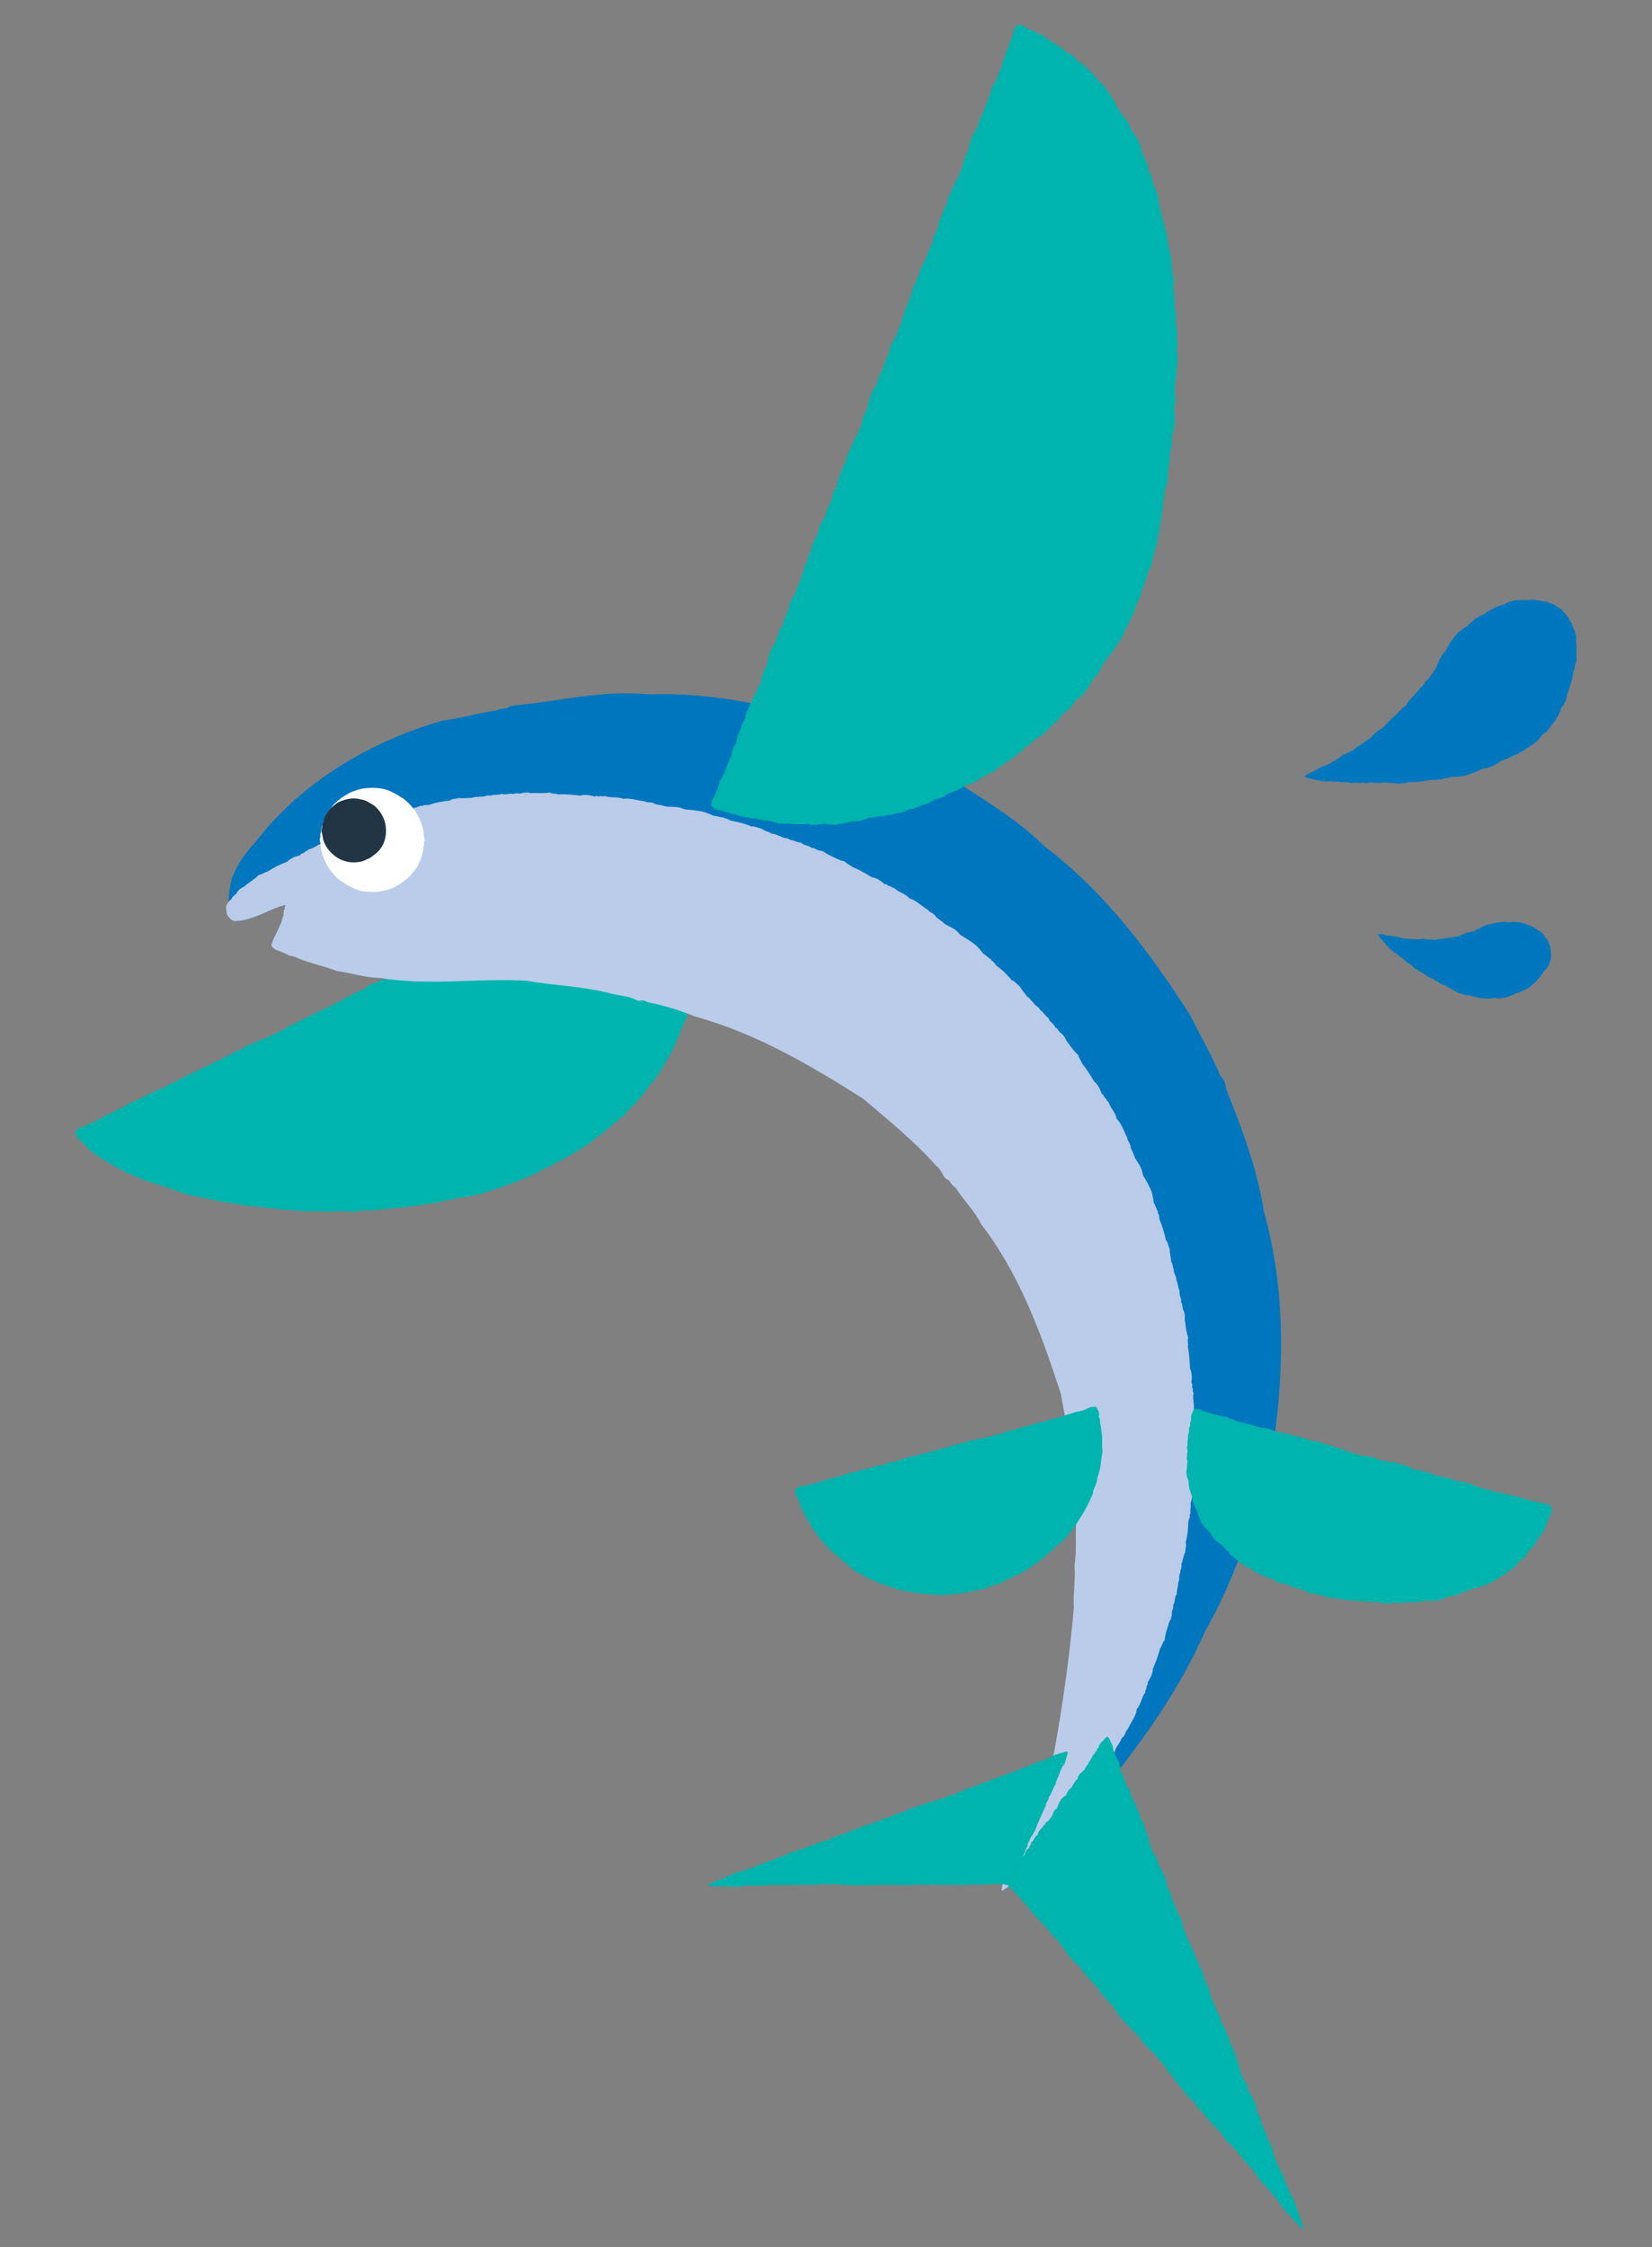<?xml version="1.0" encoding="utf-8"?>
<!-- Generator: Adobe Illustrator 27.2.0, SVG Export Plug-In . SVG Version: 6.00 Build 0)  -->
<svg version="1.1" xmlns="http://www.w3.org/2000/svg" xmlns:xlink="http://www.w3.org/1999/xlink" x="0px" y="0px"
	 viewBox="0 0 450 612" style="enable-background:new 0 0 450 612;" xml:space="preserve">
<rect x="0" y="0" width="450" height="612" fill="#808080" stroke="none"/>
<style type="text/css">
	.st0{display:none;}
	.st1{display:inline;fill:#B8E1DC;}
	.st2{fill:#00B5AF;}
	.st3{fill-rule:evenodd;clip-rule:evenodd;fill:#00B4AE;}
	.st4{clip-path:url(#SVGID_00000071529534558932689530000013643328754081453745_);}
	.st5{fill:#0076BE;}
	.st6{fill:#BACCE9;}
	.st7{fill-rule:evenodd;clip-rule:evenodd;fill:#BACBE9;}
	.st8{fill:#FFFFFF;}
	.st9{fill-rule:evenodd;clip-rule:evenodd;fill:#FFFFFF;}
	.st10{fill:#223544;}
	.st11{fill-rule:evenodd;clip-rule:evenodd;fill:#223544;}
	.st12{fill-rule:evenodd;clip-rule:evenodd;fill:#0377BD;}
</style>
<g id="Layer_8" class="st0">
	<rect x="-173.28" y="-3.49" class="st1" width="811.61" height="620.02"/>
</g>
<g id="Layer_3">
	<g>
		<g>
			<path class="st2" d="M21.33,308.47c6.26,9.8,26.02,16.83,49.13,19.52c24.83,2.89,53.54,0.75,73.55-8.37
				c44.77-20.42,53.39-56.94,37.16-89.89L21.33,308.47z"/>
			<g>
				<g>
					<g>
						<path class="st3" d="M179.8,229.28c-0.41,0.19-0.79,0.64-1.41,1.03c-0.37,0.23-1.12,0.64-1.55,0.75
							c-0.87,0.23-5.88,3.1-7.34,3.77c-3.55,1.64-6.91,3.39-10.69,5.27c-0.94,0.47-2.41,1.06-3.42,1.9
							c-1.78,0.54-2.83,1.44-4.44,2.01c-1.87,0.69-3.29,1.39-4.96,2.09c-5.34,2.78-11.36,5.69-17.02,8.39
							c-0.45,0.21-0.69,0.52-1.14,0.73c-1.38,0.65-2.92,1.15-4.52,2.23c-3.28,1.19-6.06,3.04-9.32,4.25
							c-0.97,0.75-2.06,1.19-3.1,1.7c-2.35,1.16-4.46,2.21-6.56,3.41c-0.29,0.17-0.67,0.1-0.97,0.3c-0.15,0.11-0.36,0.23-0.8,0.5
							c-0.67,0.42-1.08,0.16-1.71,0.56l0.89,1.81c0.44-0.3,0.93-0.49,1.21-0.85c0.56-0.39,1.69-0.61,1.89-1.1
							c1.3-0.17,1.85-1.19,3.17-1.31c0.86-0.82,1.78-0.89,2.73-1.69c1.61-0.39,0.98-0.85,2.95-1.43c0.02-0.22,0.89-0.36,1.11-0.57
							c0.2-0.19,0.6-0.21,0.68-0.51c1.15-0.34,2.44-1.05,3.52-1.22c1.03-0.69,1.77-0.74,2.42-1.54c1.81-0.65,4.1-1.88,5.12-2.52
							c0.56-0.39,0.92-0.29,1.42-0.53c0.12,0.22,0.74-0.64,1.12-0.38c0.55-0.58,2.22-1.18,2.42-1.54c1.13-0.2,1.56-0.5,2.77-0.85
							c1.89-0.91,3.39-1.93,4.92-2.94c2.42-0.59,3.14-1.58,4.9-2.6c1.13-0.3,2.03-0.97,2.93-1.27c1.06,0.05,1.88-0.99,2.85-1.06
							c1.95-1.05,4.03-1.51,5.5-2.89c1.9-0.3,3.28-1.83,4.96-2.1c-0.01-0.44,1.19-0.52,1.22-0.95c0.68-0.4,0.98-0.17,1.14-0.73
							c1.49-0.4,2.82-0.9,3.77-1.85c2.34-1.04,3.53-1.52,5.73-2.82c0.75-0.04,1.77-0.8,2.46-0.69c0.98-0.77,2.48-1.54,3.83-2.13
							c0.67-0.42,1.12-0.53,2.2-0.82L179.8,229.28z"/>
					</g>
					<g>
						<path class="st3" d="M100.85,268.17c-0.41,0.19-0.79,0.64-1.41,1.03c-0.37,0.23-1.12,0.64-1.55,0.75
							c-0.87,0.23-5.88,3.1-7.34,3.77c-3.55,1.64-6.91,3.39-10.69,5.27c-0.94,0.47-2.41,1.06-3.42,1.9
							c-1.78,0.54-2.83,1.44-4.44,2.01c-1.87,0.69-3.29,1.39-4.96,2.09c-5.34,2.78-11.36,5.69-17.02,8.39
							c-0.45,0.21-0.69,0.52-1.14,0.73c-1.38,0.65-2.92,1.15-4.52,2.23c-3.28,1.19-6.06,3.04-9.32,4.25
							c-0.97,0.75-2.06,1.19-3.1,1.7c-2.35,1.16-4.46,2.21-6.56,3.41c-0.29,0.17-0.67,0.1-0.97,0.3c-0.15,0.11-0.36,0.23-0.8,0.5
							c-0.67,0.42-1.08,0.16-1.71,0.56l0.89,1.81c0.44-0.3,0.93-0.49,1.21-0.85c0.56-0.39,1.69-0.61,1.89-1.1
							c1.3-0.17,1.85-1.19,3.17-1.31c0.86-0.82,1.78-0.89,2.73-1.69c1.61-0.39,0.98-0.85,2.95-1.43c0.02-0.22,0.89-0.36,1.11-0.57
							c0.2-0.19,0.6-0.21,0.68-0.51c1.15-0.34,2.44-1.05,3.52-1.22c1.03-0.69,1.77-0.74,2.42-1.54c1.81-0.65,4.1-1.88,5.12-2.52
							c0.56-0.39,0.92-0.29,1.42-0.53c0.12,0.22,0.74-0.64,1.12-0.38c0.55-0.58,2.22-1.18,2.42-1.54c1.13-0.2,1.56-0.5,2.77-0.85
							c1.89-0.91,3.39-1.93,4.92-2.94c2.42-0.59,3.14-1.58,4.9-2.6c1.13-0.3,2.03-0.97,2.93-1.27c1.06,0.05,1.88-0.99,2.85-1.06
							c1.95-1.05,4.03-1.51,5.5-2.89c1.9-0.3,3.28-1.83,4.96-2.1c-0.01-0.44,1.19-0.52,1.22-0.95c0.68-0.4,0.98-0.17,1.14-0.73
							c1.49-0.4,2.82-0.9,3.77-1.85c2.34-1.04,3.53-1.52,5.73-2.82c0.75-0.04,1.77-0.8,2.46-0.69c0.98-0.77,2.48-1.54,3.83-2.13
							c0.67-0.42,1.12-0.53,2.2-0.82L100.85,268.17z"/>
					</g>
					<g>
						<path class="st3" d="M21.19,309.98c0.26,0.34,0.7,0.66,1.24,1.08c0.31,0.27,0.87,0.82,1.08,1.18c0.1,0.19,0.45,0.53,0.94,0.94
							c0.5,0.4,1.07,0.95,1.76,1.37c0.67,0.44,1.36,0.9,1.95,1.29c0.62,0.35,1.14,0.66,1.44,0.86c3,1.94,6.16,3.33,9.73,4.71
							c0.89,0.32,2.2,0.92,3.39,1.02c1.49,0.79,2.73,0.86,4.15,1.46c1.67,0.68,3.04,1.09,4.61,1.56c5.32,1.18,11.25,2.31,16.87,3.11
							c0.44,0.06,0.78-0.07,1.22,0c1.36,0.21,2.78,0.56,4.52,0.48c3.09,0.67,6.1,0.45,9.21,0.94c1.1-0.18,2.15-0.06,3.19-0.04
							c1.18,0.02,2.31,0.05,3.41,0.04c1.1-0.02,2.18-0.07,3.27-0.14c0.3-0.02,0.58,0.21,0.91,0.15c0.17-0.02,0.38-0.05,0.84-0.11
							c0.71-0.1,0.94,0.31,1.61,0.21l-0.06-2.02c-0.47,0.09-0.94,0.06-1.3,0.27c-0.6,0.13-1.6-0.18-1.95,0.18
							c-1.12-0.42-1.96,0.26-3.07-0.21c-1.02,0.36-1.78-0.02-2.86,0.26c-1.44-0.4-1.14,0.31-2.94-0.1
							c-0.11,0.19-0.86-0.11-1.12-0.03c-0.24,0.07-0.56-0.1-0.76,0.12c-1.04-0.27-2.37-0.23-3.28-0.65
							c-1.11,0.08-1.69-0.25-2.57,0.12c-1.69-0.32-4-0.51-5.1-0.48c-0.61,0.04-0.84-0.23-1.33-0.3c0.03-0.25-0.87,0.14-1.02-0.29
							c-0.7,0.19-2.24-0.21-2.57-0.02c-0.93-0.45-1.4-0.46-2.46-0.84c-1.85-0.29-3.47-0.35-5.11-0.41c-2.04-0.92-3.08-0.61-4.9-0.84
							c-0.95-0.46-1.96-0.5-2.74-0.83c-0.68-0.68-1.86-0.41-2.53-0.99c-1.94-0.43-3.53-1.48-5.35-1.46
							c-1.36-1.08-3.23-0.91-4.38-1.94c-0.3,0.3-1.04-0.5-1.36-0.22c-0.67-0.21-0.68-0.57-1.17-0.32c-1.1-0.86-2.18-1.47-3.37-1.62
							c-1.98-1.15-2.89-1.8-4.87-2.89c-0.32-0.6-1.35-1.07-1.51-1.68c-0.95-0.5-2.14-1.41-2.92-2.43c-0.26-0.22-0.45-0.42-0.62-0.67
							c-0.16-0.26-0.28-0.58-0.47-1.02L21.19,309.98z"/>
					</g>
					<g>
						<path class="st3" d="M96.54,330.11c0.41,0,0.89-0.25,1.55-0.35c0.39-0.06,1.16-0.1,1.55-0.04c0.81,0.15,5.98-0.53,7.42-0.66
							c3.53-0.2,6.91-0.72,10.68-1.33c0.94-0.12,2.36-0.3,3.44-0.81c1.69,0.02,2.8-0.58,4.33-0.73c1.8-0.17,3.18-0.53,4.79-0.86
							c5.23-1.53,10.98-3.52,16.13-5.94c0.41-0.19,0.62-0.48,1.03-0.67c1.26-0.54,2.63-1.07,4.05-2.09
							c1.48-0.56,2.78-1.39,4.11-2.16c1.31-0.8,2.57-1.67,4-2.36c0.76-0.83,1.68-1.37,2.53-1.97c0.99-0.67,1.84-1.41,2.71-2.09
							c0.87-0.68,1.67-1.41,2.46-2.19c0.22-0.21,0.58-0.22,0.8-0.48c0.11-0.13,0.26-0.28,0.58-0.63c0.47-0.54,0.91-0.4,1.35-0.92
							l-1.38-1.48c-0.29,0.38-0.66,0.66-0.79,1.06c-0.38,0.48-1.34,0.88-1.37,1.39c-1.12,0.4-1.31,1.48-2.5,1.77
							c-0.58,0.9-1.39,1.1-2.06,1.99c-1.39,0.54-0.73,0.91-2.41,1.67c0.02,0.21-0.73,0.45-0.91,0.66c-0.16,0.2-0.52,0.24-0.54,0.53
							c-1,0.39-2.07,1.17-3.03,1.38c-0.87,0.69-1.53,0.75-2.04,1.55c-1.57,0.7-3.6,1.81-4.49,2.44c-0.48,0.38-0.82,0.27-1.27,0.47
							c-0.12-0.23-0.66,0.59-1.02,0.31c-0.48,0.54-1.99,1.04-2.17,1.38c-1.02,0.12-1.43,0.35-2.52,0.58
							c-1.71,0.74-3.13,1.49-4.58,2.27c-2.21,0.24-2.98,0.99-4.67,1.69c-1.05,0.08-1.96,0.5-2.8,0.61
							c-0.94-0.29-1.82,0.57-2.69,0.37c-1.92,0.5-3.8,0.45-5.4,1.31c-1.72-0.26-3.26,0.82-4.78,0.51c-0.11,0.42-1.16,0.11-1.29,0.51
							c-0.69,0.16-0.88-0.15-1.17,0.33c-1.39-0.11-2.65-0.12-3.73,0.46c-2.29,0.19-3.44,0.13-5.69,0.54
							c-0.63-0.23-1.74,0.05-2.28-0.32c-1.07,0.31-2.58,0.46-3.9,0.43c-0.7,0.1-1.11,0.02-2.1-0.17L96.54,330.11z"/>
					</g>
					<g>
						<path class="st3" d="M170.07,303.84c0.31-0.27,0.5-0.79,0.93-1.3c0.27-0.3,0.78-0.87,1.11-1.1c0.33-0.24,1.38-1.32,2.37-2.57
							c1-1.24,2.02-2.57,2.46-3.15c2.29-2.72,4.11-5.66,5.89-9.06c0.47-0.83,1.18-2.08,1.38-3.27c0.5-0.69,0.76-1.36,0.99-2.03
							c0.23-0.67,0.46-1.31,0.82-2c0.77-1.64,1.23-3,1.73-4.58c1.32-5.34,1.94-11.44,1.78-17.16c-0.02-0.45-0.22-0.76-0.24-1.21
							c-0.04-1.38,0.02-2.86-0.45-4.56c-0.1-3.18-1.1-6.07-1.63-9.18c-0.5-1-0.78-2.02-1.09-3.03c-0.75-2.26-1.53-4.26-2.52-6.22
							c-0.14-0.27-0.03-0.62-0.21-0.9c-0.1-0.14-0.2-0.33-0.45-0.73c-0.38-0.61-0.09-0.99-0.45-1.57l-1.82,0.87
							c0.27,0.39,0.42,0.83,0.76,1.08c0.36,0.5,0.48,1.53,0.93,1.72c0.03,1.19,1.01,1.69,0.94,2.91c0.68,0.82,0.63,1.65,1.27,2.56
							c0.09,1.48,0.65,0.97,0.87,2.8c0.23,0.04,0.17,0.84,0.32,1.07c0.14,0.21,0.07,0.56,0.34,0.68c0.03,0.54,0.16,1.11,0.25,1.69
							c0.07,0.57,0.13,1.14,0.07,1.63c0.4,1.03,0.25,1.68,0.8,2.43c0.11,1.71,0.45,3.98,0.7,5.04c0.16,0.59-0.09,0.86-0.06,1.35
							c-0.25,0.02,0.3,0.83-0.09,1.05c0.35,0.65,0.15,2.23,0.39,2.52c-0.3,0.98-0.21,1.44-0.49,2.53c-0.06,1.85,0.01,3.45,0.1,5.08
							c-0.85,2.06-0.41,3.09-0.67,4.9c-0.41,0.96-0.48,1.95-0.82,2.73c-0.35,0.33-0.46,0.79-0.55,1.25
							c-0.11,0.46-0.21,0.91-0.51,1.23c-0.51,1.91-1.67,3.4-1.81,5.2c-0.6,0.63-0.91,1.39-1.19,2.15c-0.31,0.74-0.64,1.46-1.19,1.98
							c0.26,0.34-0.58,0.99-0.37,1.33c-0.31,0.63-0.68,0.58-0.49,1.1c-0.48,0.5-0.9,1-1.26,1.51c-0.37,0.5-0.64,1.03-0.78,1.62
							c-0.67,0.92-1.23,1.57-1.77,2.23c-0.54,0.66-1,1.38-1.69,2.28c-0.63,0.27-1.18,1.27-1.81,1.39c-0.54,0.97-1.57,2.07-2.52,2.96
							c-0.45,0.54-0.82,0.75-1.67,1.26L170.07,303.84z"/>
					</g>
					<g>
						<path class="st3" d="M21.19,309.98c0,0-0.6-1.1-0.66-1.21l-0.01-0.03l-0.01-0.03l-0.01-0.03l-0.01-0.03l-0.01-0.07l0-0.07
							l0.01-0.07l0.02-0.08l0.02-0.08l0.01-0.04l0-0.01l0.01-0.01l0.01-0.02l0.05-0.07l0.05-0.07l0.12-0.13l0.06-0.06l0.06-0.05
							l0.06-0.05l0.06-0.04l0.1-0.07l0.09-0.08c0.06-0.06,0.12-0.12,0.19-0.18l0.1-0.09l0.11-0.09c0.04-0.03,0.08-0.06,0.13-0.09
							l0.07-0.04l0.08-0.04l0.89,1.81c0.02-0.06,0.02-0.06,0.02-0.1l0,0l0,0l0,0l0,0l-0.01,0l-0.01,0.01l-0.03,0.02l-0.05,0.04
							l-0.1,0.07l-0.2,0.15l-0.41,0.3L21.19,309.98z"/>
					</g>
					<g>
						<path class="st3" d="M179.81,229.27c0,0,0.26-0.08,0.53-0.16c0.13-0.04,0.27-0.09,0.38-0.12c0.11-0.04,0.19-0.07,0.22-0.08
							l0.02-0.01l0.03-0.01l0.03,0l0.03,0l0.06,0l0.06,0.01l0.07,0.02l0.07,0.03l0.07,0.03l0.07,0.04l0.07,0.04l0.07,0.05l0.12,0.1
							l0.06,0.05l0.05,0.05l0.04,0.05l0.03,0.05l0.03,0.05l0.03,0.04l0.07,0.09c0.05,0.05,0.11,0.11,0.16,0.17l0.09,0.09l0.08,0.1
							l0.08,0.12l0.04,0.07l0.04,0.07l-1.82,0.87c0.02,0,0.02,0,0.02,0l0,0l0,0l0,0l0,0l0-0.01l-0.01-0.01l-0.01-0.03l-0.03-0.06
							l-0.06-0.11l-0.11-0.23l-0.22-0.45L179.81,229.27z"/>
					</g>
				</g>
			</g>
		</g>
		<g>
			<defs>
				<path id="SVGID_1_" d="M61.62,244.97c0.89-5.83,3.7-11.23,7.91-15.55c12.53-16.39,31.3-27.49,51.1-33.18
					c4.87-0.51,9.68-2.13,14.36-2.67c0.97-0.4,1.24-0.53,2.53-0.6c1.06-0.1,1.27-0.71,2.27-0.8c11.55-1.04,24.55-4.31,36.79-3.05
					c20.56-0.76,40.84,4.68,60.17,11.53c4.87,2.37,9.69,4.61,14.51,6.85c0.2,0.16,0.47,0.32,1.05,0.72c0.88,0.6,1.44,0.26,2.26,0.83
					c9.61,6.48,21.42,12.99,30.02,21.51c16.42,12.48,28.9,29.1,39.92,46.49c2.55,5.35,5.5,10.18,7.69,15.49c0.35,1,1,1.08,1.32,2.02
					c0.29,0.54,0.29,1.34,0.56,2.29c4.23,10.48,8.44,21.75,10.19,33.05c5.59,20,5.68,40.69,2.94,61.16
					c-1.43,5.73-2.34,11.34-4.1,16.81c-0.41,0.98,0.04,1.46-0.35,2.38c-0.15,0.59-0.67,1.2-1.05,2.11
					c-3.28,10.29-7.76,22.2-13.42,31.86c-8.27,18.94-20.94,35.14-34.05,51.01c-3.64,3.31-6.78,7.3-10.44,10.31
					c-0.59,0.86-0.75,1.14-1.79,1.89c-0.86,0.63-0.72,1.26-1.53,1.85l-0.89-0.96c-0.01,0.01-0.02,0.02-0.03,0.03l0.9,0.97
					c-2.95,2.53-5.83,5.01-9.02,7.21c1.04-3.47,3.43-7.04,4.72-10.42l1.22,0.58l0,0c0.01-0.01,0.01-0.03,0.02-0.04l-1.21-0.58
					c2.01-2.33,1.91-3.82,3.65-7.29c3.48-7.34,4.55-13.79,7.29-21.42c2.38-13.2,4.21-26.03,5.38-39.49
					c-0.24-3.91,0.53-7.59,0.17-11.48c0.7-4.05,0.15-8.28,0.53-12.2c-0.24-0.86-0.32-1.08-0.17-2.17c0.07-0.88-0.5-1.14-0.43-1.97
					c0.07-0.96,0.62-2.72,0.18-3.87c-0.35-8.32-2.29-18.17-3.84-26.65c-5.27-16.14-11.15-32.43-21.67-46.08
					c-1.83-3.67-4.89-6.65-6.99-9.97c-0.72-0.52-0.92-0.65-1.48-1.58c-0.5-0.73-1.1-0.58-1.56-1.27c-0.54-0.79-1.21-2.52-2.27-3.13
					c-5.46-6.28-13.14-12.54-19.81-18.21c-14.37-9.12-29.22-17.86-45.84-22.43c-4.12-1.71-8.56-3.02-12.74-3.87
					c-0.19-0.09-0.44-0.18-0.98-0.39c-0.83-0.34-1.23,0.17-2.01-0.12c-2.72-1.39-4.16-1.06-7.9-2.07c-7.98-1.92-14.5-1.92-22.42-3.3
					c-13.41-0.73-26.53,1.45-40.05-0.78c-3.99-0.06-7.57-1.37-11.49-1.86c-3.87-1.51-8.11-2.25-11.73-3.99
					c-0.88-0.11-1.15-0.13-2.09-0.69c-0.81-0.41-2.74-1-3.07-1.26c-0.34-0.21-0.69-0.51-0.83-0.89c-0.04-0.14-0.08-0.31-0.04-0.45
					c0.16-0.33,0.5-1.41,0.56-1.61l0.01,0c0-0.07,1.83-3.54,1.76-3.77c0.55-0.53,0.61-2.5,1.01-2.62c-0.39-0.49,0.24-0.71-0.15-1.19
					c0.52-0.1,0.28-1.17,0.6-1.31c0.12-0.07-0.42-0.18-0.31-0.24l-0.01-0.02l0.04,0.13c-4.02,0.97-8.28,4.08-13.14,4.3
					c-0.95,0.09-1.53-0.53-2.03-1.09c-0.52-0.47-0.59-1.09-0.64-1.71C61.53,247.07,61.56,245.96,61.62,244.97z"/>
			</defs>
			<clipPath id="SVGID_00000179636900940193177250000016190742739199660718_">
				<use xlink:href="#SVGID_1_"  style="overflow:visible;"/>
			</clipPath>
			<g style="clip-path:url(#SVGID_00000179636900940193177250000016190742739199660718_);">
				<g>
					<path class="st5" d="M118.01,194.5c18.76-4.05,39.78-8.31,60.09-7.65c91.43,2.98,171.06,82.32,174.69,175.99
						c2.23,57.41-34.11,120.89-78.8,150.51c14.52-26.55,19.24-57.43,20.13-90.29c2.38-88.52-62.96-155.19-163.42-157.07
						c-4.97-0.09-9.89,0.28-14.76,0.33c-18.49,0.22-36.8-7.11-38.55-7.79l-8.49-3.89c-3.7-2.08-6.11-4.19-6.4-6.11
						C59.16,226.94,94.13,199.65,118.01,194.5z"/>
				</g>
				<g>
					<g>
						<path class="st6" d="M62.29,246.84c4.57-6.16,12.84-10.2,16-11.61c25.32-12.49,41.68-20.93,82.83-17.76
							c91.59,7.05,165.13,73.33,163.38,178.06c-0.69,41.07-14.92,78.65-39.6,107.67c-3.59,3.58-7.23,6.97-10.9,10.14
							c8.42-27.1,10.24-57.56,11.12-90.43c2.38-88.52-54.66-142.82-155.13-144.71c-4.97-0.09-9.89,0.33-14.76,0.33
							C86.54,278.59,60.18,254.23,62.29,246.84z"/>
						<g>
							<g>
								<g>
									<path class="st7" d="M275.96,510.22c0.14-0.41,0.05-0.97,0.17-1.65c0.07-0.41,0.24-1.2,0.43-1.57
										c0.19-0.38,0.55-1.91,0.9-3.53c0.33-1.63,0.63-3.34,0.82-4.08c0.91-3.58,1.52-7.11,2.18-11.05
										c0.18-0.97,0.52-2.43,0.4-3.68c0.57-1.67,0.44-2.96,0.83-4.52c0.45-1.83,0.67-3.3,0.97-4.99
										c0.56-5.66,1.19-11.93,1.71-17.83c0.04-0.47-0.11-0.81-0.07-1.28c0.13-1.43,0.48-2.93,0.31-4.74
										c0.59-3.24,0.31-6.39,0.83-9.63c-0.19-1.15-0.06-2.24-0.01-3.33c0.1-2.47,0.17-4.69,0.1-6.97
										c-0.01-0.32,0.23-0.6,0.19-0.94c-0.03-0.18-0.03-0.4-0.07-0.89c-0.05-0.74,0.37-0.97,0.31-1.67l-2.02-0.06
										c0.06,0.5,0,0.99,0.19,1.39c0.08,0.64-0.26,1.67,0.08,2.06c-0.46,1.16,0.18,2.06-0.34,3.22c0.32,1.08-0.06,1.87,0.19,3.01
										c-0.42,1.5,0.28,1.2-0.15,3.08c0.19,0.12-0.11,0.9-0.03,1.18c0.07,0.26-0.11,0.59,0.12,0.79c-0.26,1.1-0.26,2.49-0.64,3.45
										c0.11,1.17-0.22,1.79,0.16,2.7c-0.33,1.78-0.36,4.22-0.33,5.36c0.06,0.64-0.21,0.89-0.26,1.41
										c-0.25-0.01,0.19,0.91-0.23,1.09c0.23,0.73-0.09,2.37,0.12,2.7c-0.4,1.01-0.37,1.5-0.69,2.64
										c-0.18,1.96-0.09,3.67-0.03,5.39c-0.75,2.22-0.29,3.29-0.38,5.2c-0.35,1.05-0.27,2.1-0.5,2.96
										c-0.61,0.81-0.2,1.99-0.68,2.78c-0.19,2.08-0.96,3.92-0.68,5.8c-0.82,1.62-0.35,3.51-1.13,4.93
										c0.36,0.24-0.28,1.19,0.06,1.45c-0.07,0.74-0.43,0.83-0.07,1.27c-0.55,1.35-0.97,2.61-0.77,3.87
										c-0.56,2.35-0.95,3.48-1.3,5.86c-0.43,0.56-0.47,1.76-1.01,2.19c-0.04,1.17-0.41,2.71-0.82,4.02
										c-0.11,0.74-0.34,1.11-0.83,2.04L275.96,510.22z"/>
								</g>
								<g>
									<path class="st7" d="M285.98,427.88c0.03-0.43-0.2-0.94-0.25-1.63c-0.03-0.41-0.04-1.21,0.06-1.62
										c0.25-0.82-0.12-6.28-0.06-7.8c0.09-1.85,0.01-3.67-0.07-5.52c-0.1-1.85-0.13-3.75-0.31-5.74
										c-0.09-0.99-0.09-2.49-0.5-3.67c0.16-1.76-0.25-2.98-0.29-4.59c-0.03-1.89-0.22-3.37-0.34-5.08
										c-0.19-1.41-0.54-2.84-0.79-4.31c-0.28-1.46-0.52-2.95-0.82-4.44c-0.33-1.48-0.67-2.97-1-4.45
										c-0.16-0.74-0.32-1.48-0.49-2.22c-0.19-0.73-0.39-1.45-0.58-2.17c-0.12-0.45-0.38-0.73-0.5-1.18
										c-0.39-1.38-0.52-2.94-1.35-4.57c-0.72-3.23-2.08-6.08-3.05-9.22c-0.66-0.97-0.99-2.03-1.4-3.04
										c-1.04-2.26-2.02-4.27-3.12-6.27c-0.15-0.28-0.1-0.63-0.31-0.91c-0.11-0.14-0.23-0.33-0.51-0.73
										c-0.43-0.62-0.17-1.02-0.58-1.6l-1.78,0.97c0.3,0.39,0.5,0.85,0.86,1.1c0.39,0.51,0.62,1.56,1.11,1.73
										c0.12,1.24,1.1,1.74,1.17,3c0.78,0.81,0.81,1.68,1.56,2.57c0.3,1.52,0.76,0.96,1.17,2.85c0.22,0.03,0.28,0.86,0.46,1.08
										c0.17,0.2,0.15,0.57,0.44,0.67c0.21,1.1,0.84,2.35,0.82,3.4c0.53,1.04,0.47,1.73,1.16,2.42c0.19,0.88,0.5,1.89,0.83,2.81
										c0.33,0.92,0.59,1.77,0.81,2.29c0.28,0.58,0.1,0.91,0.24,1.4c-0.24,0.07,0.48,0.79,0.15,1.1c0.46,0.6,0.72,2.25,1.04,2.49
										c-0.08,1.08,0.1,1.54,0.15,2.72c0.4,1.92,1.08,3.49,1.62,5.12c-0.12,2.35,0.61,3.24,1.08,5.09
										c-0.02,0.55,0.07,1.07,0.16,1.57c0.07,0.5,0.15,0.97,0.15,1.42c-0.4,0.94,0.31,1.97,0.05,2.85c0.17,1.02,0.2,2.03,0.28,3
										c0.06,0.97,0.14,1.9,0.51,2.78c-0.43,1.77,0.48,3.49,0.1,5.04c0.42,0.15-0.01,1.22,0.37,1.4c0.09,0.73-0.24,0.91,0.2,1.25
										c-0.25,1.44-0.33,2.76,0.15,3.94c0.01,1.2-0.03,2.11-0.06,3c-0.02,0.9,0,1.79,0.09,2.99c-0.3,0.64-0.08,1.82-0.48,2.36
										c0.26,1.15,0.24,2.74,0.13,4.12c0.06,0.74-0.05,1.17-0.3,2.19L285.98,427.88z"/>
								</g>
								<g>
									<path class="st7" d="M269.72,347.11c-0.19-0.39-0.65-0.72-1.05-1.29c-0.24-0.34-0.65-1.03-0.77-1.44
										c-0.27-0.81-3.44-5.28-4.27-6.55c-1.02-1.54-2.07-3.03-3.15-4.55c-1.11-1.49-2.35-2.93-3.59-4.5
										c-0.31-0.38-0.67-0.9-1.1-1.39c-0.44-0.48-0.93-0.95-1.45-1.3c-0.93-1.5-2.03-2.21-2.96-3.54
										c-1.18-1.48-2.24-2.52-3.39-3.81c-0.52-0.48-1.03-1-1.58-1.48c-0.55-0.48-1.11-0.96-1.68-1.45
										c-1.12-0.98-2.26-1.98-3.4-2.98c-1.19-0.95-2.38-1.9-3.57-2.85c-0.59-0.48-1.18-0.95-1.77-1.42
										c-0.61-0.44-1.22-0.88-1.82-1.32c-0.38-0.28-0.75-0.33-1.13-0.61c-0.58-0.42-1.15-0.9-1.78-1.38
										c-0.31-0.24-0.64-0.48-0.99-0.7c-0.36-0.21-0.75-0.41-1.17-0.6c-1.29-1.03-2.66-1.87-4.03-2.71
										c-1.36-0.85-2.81-1.55-4.15-2.52c-1.12-0.34-2.04-0.96-3-1.48c-2.23-1.09-4.24-2.06-6.36-2.93
										c-0.29-0.13-0.47-0.45-0.8-0.53c-0.17-0.04-0.39-0.11-0.86-0.26c-0.72-0.22-0.77-0.69-1.44-0.9l-0.8,1.85
										c0.48,0.12,0.92,0.36,1.35,0.33c0.62,0.16,1.46,0.83,1.94,0.68c0.87,0.89,1.95,0.67,2.79,1.61
										c1.11,0.14,1.68,0.8,2.83,1.03c1.2,0.98,1.2,0.26,2.7,1.47c0.19-0.11,0.75,0.49,1.04,0.55c0.26,0.05,0.48,0.35,0.76,0.24
										c0.86,0.73,2.13,1.3,2.79,2.11c1.06,0.47,1.45,1.05,2.43,1.15c1.4,1.14,3.53,2.32,4.5,2.91c0.58,0.27,0.65,0.64,1.07,0.94
										c-0.14,0.21,0.87,0.31,0.81,0.76c0.74,0.18,1.97,1.29,2.37,1.28c0.64,0.87,1.05,1.13,1.83,2.02
										c1.51,1.25,3.03,2.04,4.46,2.99c1.36,1.92,2.48,2.16,4,3.32c0.66,0.87,1.5,1.49,2.05,2.19c0.26,0.98,1.46,1.36,1.79,2.22
										c0.38,0.35,0.73,0.72,1.07,1.09c0.32,0.38,0.62,0.78,0.93,1.15c0.61,0.75,1.25,1.43,2.07,1.91
										c0.36,0.83,0.98,1.45,1.59,2.05c0.57,0.63,1.14,1.24,1.42,1.99c0.42-0.11,0.71,0.99,1.12,0.91
										c0.51,0.54,0.34,0.87,0.91,0.89c0.68,1.28,1.3,2.44,2.34,3.16c0.65,1.01,1.13,1.77,1.64,2.51
										c0.52,0.73,1.04,1.46,1.73,2.43c0.09,0.71,0.9,1.58,0.85,2.25c0.81,0.84,1.72,2.14,2.28,3.4c0.42,0.61,0.54,1.03,0.84,2.04
										L269.72,347.11z"/>
								</g>
								<g>
									<path class="st7" d="M208.47,292.61c-0.39-0.18-0.96-0.16-1.62-0.37c-0.4-0.12-1.15-0.41-1.49-0.66
										c-0.68-0.56-5.94-2.05-7.35-2.64c-1.72-0.69-3.47-1.2-5.23-1.77c-0.89-0.28-1.78-0.56-2.69-0.84
										c-0.91-0.28-1.86-0.5-2.82-0.77c-0.96-0.26-2.37-0.77-3.62-0.79c-1.59-0.78-2.91-0.7-4.43-1.25
										c-1.78-0.62-3.23-0.95-4.88-1.43c-2.81-0.47-5.77-0.99-8.75-1.54c-3-0.45-6.03-0.91-8.96-1.36
										c-0.47-0.06-0.82,0.08-1.28,0.02c-1.42-0.18-2.91-0.57-4.73-0.5c-0.81-0.18-1.61-0.32-2.41-0.41
										c-0.8-0.08-1.6-0.12-2.4-0.17c-1.6-0.1-3.2-0.19-4.82-0.48c-1.15,0.15-2.25,0-3.34-0.02c-2.48-0.08-4.7-0.15-6.98-0.09
										c-0.32,0.01-0.6-0.24-0.95-0.18c-0.18,0.03-0.4,0.04-0.89,0.09c-0.75,0.08-0.99-0.33-1.69-0.25l0.03,2.02
										c0.49-0.08,0.98-0.04,1.37-0.24c0.63-0.1,1.66,0.22,2.04-0.12c1.16,0.46,2.06-0.18,3.21,0.34c1.08-0.32,1.87,0.05,3.01-0.2
										c1.5,0.42,1.2-0.31,3.08,0.15c0.12-0.18,0.9,0.13,1.18,0.06c0.26-0.06,0.59,0.12,0.79-0.1c1.09,0.28,2.48,0.31,3.44,0.71
										c1.17-0.08,1.78,0.24,2.7-0.12c1.77,0.39,4.2,0.57,5.34,0.56c0.64-0.04,0.88,0.24,1.39,0.3c-0.03,0.25,0.92-0.15,1.08,0.27
										c0.74-0.22,2.35,0.21,2.7,0.03c0.98,0.46,1.47,0.46,2.59,0.84c1.94,0.32,3.66,0.26,5.37,0.35
										c2.15,0.94,3.25,0.57,5.15,0.78c1.02,0.43,2.08,0.39,2.91,0.73c0.75,0.69,1.96,0.39,2.7,0.93c2.04,0.41,3.82,1.25,5.71,1.2
										c1.52,1.01,3.44,0.74,4.78,1.63c0.28-0.33,1.16,0.38,1.46,0.07c0.72,0.15,0.77,0.53,1.25,0.23
										c1.27,0.72,2.48,1.26,3.75,1.21c1.13,0.41,1.98,0.72,2.82,1.03c0.84,0.32,1.68,0.61,2.84,0.94c0.5,0.5,1.69,0.7,2.05,1.26
										c0.58,0.08,1.25,0.25,1.92,0.47c0.66,0.25,1.34,0.55,1.96,0.85c0.71,0.22,1.06,0.47,1.92,1.08L208.47,292.61z"/>
								</g>
								<g>
									<path class="st7" d="M127.14,277.2c-0.43-0.01-0.94,0.24-1.63,0.34c-0.41,0.06-1.21,0.11-1.63,0.04
										c-0.85-0.16-6.24,0.44-7.75,0.39c-3.65-0.08-7.17-0.26-11.06-0.97c-0.96-0.19-2.38-0.6-3.61-0.6
										c-1.59-0.71-2.87-0.75-4.33-1.41c-0.84-0.41-1.61-0.73-2.36-1.03c-0.74-0.33-1.46-0.65-2.23-1
										c-5.24-2-10.73-5.08-15.41-8.58c-0.37-0.28-0.74-0.33-1.1-0.61c-1.12-0.88-2.14-1.98-3.66-2.94
										c-2.16-2.4-4.69-4.27-6.32-7.03c-0.87-0.72-1.38-1.68-1.88-2.57c-0.55-1.02-0.99-2.05-1.13-3.01
										c0-0.23-0.06-0.48-0.04-0.69c0.01-0.09,0.03-0.25,0.03-0.28c0-0.07,0-0.06,0.04-0.12c0.32-0.42,0.62-0.89,0.98-1.31
										c0.19-0.24,0.55-0.3,0.73-0.58c0.1-0.14,0.24-0.3,0.54-0.68c0.45-0.58,0.92-0.41,1.36-0.92l-1.34-1.51
										c-0.32,0.41-0.75,0.7-0.89,1.13c-0.2,0.27-0.54,0.53-0.84,0.8c-0.28,0.28-0.52,0.57-0.52,0.83
										c-0.57,0.3-0.84,0.78-1.13,1.22c-0.05,0.09-0.18,0.28-0.31,0.45c-0.03,0.21-0.06,0.44-0.09,0.58
										c-0.08,0.32-0.12,0.64-0.21,0.99c0.47,1.17,0.44,2.08,1.22,3.04c0.17,0.81,0.44,1.01,0.67,1.28
										c0.24,0.27,0.53,0.55,0.93,1.46c0.21-0.01,0.49,0.78,0.73,0.96c0.22,0.16,0.3,0.53,0.61,0.54
										c0.55,1.01,1.53,2.01,1.99,2.96c0.93,0.74,1.2,1.39,2.16,1.69c1.16,1.42,3.13,2.94,4.11,3.54c0.57,0.31,0.62,0.68,1.04,1
										c-0.15,0.21,0.87,0.34,0.81,0.79c0.73,0.21,1.99,1.33,2.39,1.31c0.68,0.86,1.14,1.05,2.02,1.88
										c1.68,1.09,3.31,1.72,4.93,2.34c1.8,1.55,2.99,1.5,4.78,2.17c0.91,0.64,1.94,0.89,2.72,1.32c0.64,0.79,1.9,0.7,2.58,1.31
										c1.01,0.31,1.94,0.75,2.88,1.07c0.93,0.34,1.86,0.58,2.83,0.52c0.77,0.51,1.66,0.67,2.52,0.79c0.86,0.14,1.7,0.23,2.42,0.6
										c0.24-0.36,1.22,0.27,1.47-0.06c0.75,0.03,0.87,0.39,1.29,0c1.39,0.5,2.75,0.71,3.97,0.37c2.44,0.18,3.66,0.29,6.05,0.02
										c0.66,0.28,1.84,0.01,2.39,0.38c1.14-0.3,2.72-0.39,4.1-0.37c0.74-0.1,1.16-0.02,2.19,0.19L127.14,277.2z"/>
								</g>
								<g>
									<path class="st7" d="M66.66,243.63c0.31-0.27,0.55-0.76,1.02-1.25c0.28-0.29,0.9-0.79,1.27-0.96
										c0.39-0.16,1.6-1.11,2.95-2.01c1.34-0.92,2.82-1.81,3.5-2.13c1.63-0.8,3.3-1.5,4.95-2.36c1.66-0.83,3.34-1.67,5.13-2.56
										c0.89-0.43,2.27-0.99,3.23-1.77c1.7-0.45,2.68-1.33,4.21-1.8c1.79-0.56,3.12-1.21,4.74-1.75
										c5.13-2.35,11.05-4.44,16.75-5.82c0.45-0.1,0.73-0.34,1.18-0.44c1.4-0.29,2.89-0.47,4.6-1.02
										c3.24-0.27,6.25-1.12,9.51-1.14c1.1-0.35,2.2-0.36,3.27-0.46c1.22-0.14,2.38-0.19,3.52-0.26c1.14-0.08,2.25-0.17,3.38-0.29
										c0.31-0.04,0.61,0.18,0.95,0.13c0.17-0.03,0.39-0.05,0.88-0.11c0.74-0.09,0.98,0.33,1.67,0.24l-0.02-2.02
										c-0.5,0.08-1,0.04-1.38,0.24c-0.64,0.11-1.7-0.2-2.06,0.19c-1.2-0.36-2.05,0.35-3.25-0.07c-1.05,0.42-1.88,0.08-3,0.49
										c-1.55-0.22-1.16,0.43-3.09,0.26c-0.09,0.2-0.91,0.02-1.18,0.13c-0.24,0.11-0.6-0.03-0.77,0.23
										c-1.13-0.05-2.5,0.21-3.53,0.02c-1.13,0.32-1.82,0.12-2.62,0.73c-1.81,0.13-4.23,0.63-5.3,1.06
										c-0.6,0.25-0.91,0.06-1.43,0.18c-0.06-0.24-0.82,0.45-1.12,0.11c-0.63,0.41-2.29,0.68-2.53,1
										c-1.09-0.02-1.54,0.19-2.74,0.31c-1.91,0.58-3.45,1.38-4.99,2.16c-2.33,0.33-3.12,1.19-4.83,2.04
										c-1.09,0.2-1.97,0.8-2.84,1.02c-1.02-0.14-1.82,0.86-2.74,0.87c-1.88,0.92-3.87,1.29-5.26,2.6
										c-1.82,0.22-3.1,1.71-4.7,1.92c0.01,0.43-1.13,0.48-1.15,0.9c-0.64,0.38-0.93,0.15-1.06,0.7
										c-1.41,0.36-2.66,0.82-3.54,1.74c-2.23,0.91-3.39,1.39-5.4,2.74c-0.72,0.07-1.62,0.88-2.3,0.85
										c-0.85,0.85-2.16,1.77-3.31,2.59c-0.55,0.53-0.94,0.72-1.89,1.26L66.66,243.63z"/>
								</g>
								<g>
									<path class="st7" d="M143.37,217.85c0.42,0.01,0.93-0.23,1.61-0.32c0.41-0.05,1.21-0.08,1.62,0
										c0.82,0.21,6.24-0.03,7.75,0.1c1.83,0.16,3.63,0.28,5.48,0.38c1.84,0.08,3.71,0.3,5.69,0.47c0.98,0.09,2.44,0.36,3.68,0.16
										c1.68,0.51,2.96,0.37,4.51,0.77c1.82,0.48,3.29,0.64,4.94,1.04c2.78,0.46,5.73,0.91,8.67,1.55
										c1.47,0.34,2.94,0.69,4.4,1.03c1.46,0.34,2.92,0.69,4.33,1.12c0.45,0.13,0.81,0.05,1.26,0.18c1.37,0.4,2.76,1.02,4.56,1.24
										c1.51,0.64,3.01,1.14,4.54,1.6c1.51,0.49,3.05,0.9,4.51,1.64c1.14,0.16,2.14,0.63,3.15,1c1.16,0.42,2.25,0.81,3.33,1.2
										c1.07,0.39,2.11,0.82,3.18,1.18c0.3,0.1,0.48,0.43,0.81,0.51c0.17,0.04,0.38,0.11,0.85,0.25c0.71,0.21,0.76,0.69,1.43,0.88
										l0.81-1.85c-0.49-0.12-0.93-0.36-1.37-0.33c-0.63-0.16-1.48-0.84-1.96-0.66c-0.93-0.84-1.99-0.57-2.91-1.46
										c-1.14-0.04-1.77-0.64-2.94-0.76c-1.31-0.87-1.23-0.11-2.9-1.1c-0.17,0.14-0.83-0.38-1.12-0.39
										c-0.26-0.01-0.53-0.28-0.79-0.13c-0.99-0.54-2.34-0.89-3.18-1.51c-1.16-0.2-1.69-0.67-2.66-0.53
										c-1.64-0.8-4.05-1.32-5.18-1.51c-0.64-0.06-0.83-0.38-1.34-0.53c0.06-0.25-0.93,0-1.03-0.44c-0.76,0.09-2.31-0.56-2.68-0.4
										c-0.94-0.54-1.43-0.58-2.53-1.05c-1.93-0.46-3.65-0.59-5.37-0.74c-2.15-0.94-3.28-0.57-5.18-0.78
										c-1.03-0.42-2.09-0.41-2.94-0.69c-0.79-0.65-2-0.23-2.78-0.72c-2.08-0.21-3.96-0.99-5.84-0.66
										c-1.67-0.74-3.54-0.15-5.02-0.81c-0.21,0.38-1.22-0.18-1.45,0.17c-0.74-0.01-0.88-0.36-1.28,0.03
										c-1.4-0.45-2.73-0.62-3.95-0.28c-2.41-0.23-3.6-0.47-6.02-0.32c-0.64-0.31-1.83-0.12-2.37-0.54
										c-1.16,0.24-2.75,0.18-4.14,0.15c-0.75,0.09-1.17-0.01-2.22-0.22L143.37,217.85z"/>
								</g>
								<g>
									<path class="st7" d="M223.68,233.85c0.38,0.18,0.95,0.15,1.61,0.35c0.39,0.14,1.12,0.45,1.45,0.71
										c0.34,0.26,1.76,0.89,3.27,1.54c1.52,0.64,3.11,1.32,3.76,1.72c1.6,0.91,3.19,1.76,4.82,2.62
										c1.64,0.83,3.23,1.84,4.96,2.83c0.85,0.5,2.07,1.35,3.26,1.72c1.28,1.21,2.51,1.61,3.73,2.65c1.44,1.2,2.69,1.99,3.98,3.1
										c2.3,1.63,4.79,3.28,7.08,5.23c1.16,0.95,2.34,1.91,3.5,2.86c1.16,0.96,2.23,2,3.32,2.98c0.34,0.31,0.7,0.41,1.05,0.72
										c1.04,0.97,2.03,2.12,3.47,3.2c2.05,2.56,4.61,4.38,6.5,7.06c0.94,0.66,1.62,1.53,2.35,2.32c1.67,1.81,3.02,3.55,4.6,5.18
										c0.22,0.23,0.22,0.6,0.48,0.82c0.14,0.11,0.29,0.27,0.64,0.61c0.54,0.52,0.33,0.98,0.81,1.48l1.59-1.24
										c-0.36-0.35-0.62-0.78-1.02-0.97c-0.49-0.43-0.92-1.43-1.44-1.49c-0.43-1.17-1.52-1.42-1.9-2.64
										c-0.97-0.59-1.2-1.45-2.18-2.1c-0.77-1.36-1.05-0.66-2.09-2.29c-0.21,0.05-0.56-0.71-0.82-0.86
										c-0.23-0.13-0.35-0.49-0.65-0.47c-0.61-0.95-1.58-1.96-2.07-2.86c-0.95-0.7-1.21-1.35-2.15-1.67
										c-1.15-1.41-2.92-3.11-3.89-3.74c-0.55-0.34-0.57-0.71-0.96-1.06c0.17-0.19-0.84-0.41-0.73-0.86
										c-0.72-0.26-1.83-1.53-2.22-1.56c-0.57-0.93-0.97-1.22-1.75-2.11c-1.53-1.26-3.02-2.14-4.5-3.03
										c-1.44-1.89-2.68-1.98-4.28-3.01c-0.74-0.83-1.71-1.28-2.35-1.9c-0.21-0.47-0.62-0.76-1.05-1.02
										c-0.44-0.25-0.88-0.48-1.13-0.87c-1.79-1.08-3.15-2.59-4.99-3.1c-1.16-1.43-3.14-1.66-4.19-2.89
										c-0.35,0.25-1.03-0.68-1.39-0.46c-0.67-0.33-0.64-0.7-1.17-0.51c-1.07-1.01-2.22-1.71-3.48-1.9
										c-2.1-1.21-3.09-1.92-5.34-2.8c-0.46-0.54-1.63-0.85-1.95-1.44c-1.16-0.26-2.6-0.92-3.83-1.58
										c-0.7-0.26-1.06-0.49-1.93-1.1L223.68,233.85z"/>
								</g>
								<g>
									<path class="st7" d="M288.34,283.55c0.24,0.35,0.74,0.61,1.21,1.11c0.28,0.3,0.78,0.92,0.96,1.3
										c0.17,0.39,1.15,1.6,2.18,2.88c0.97,1.32,2.01,2.71,2.41,3.35c2.04,3.05,3.87,6.09,5.95,9.47
										c0.54,0.83,1.08,2.22,1.94,3.12c0.55,1.67,1.44,2.61,2.03,4.1c0.68,1.75,1.26,3.1,1.91,4.68c0.63,1.26,1.29,2.55,1.9,3.9
										c0.57,1.36,1.14,2.74,1.72,4.13c0.55,1.4,1.19,2.77,1.65,4.2c0.49,1.42,0.97,2.84,1.44,4.23c0.15,0.44,0.42,0.7,0.57,1.14
										c0.48,1.34,0.68,2.86,1.44,4.5c0.28,1.61,0.75,3.13,1.22,4.65c0.47,1.52,0.81,3.07,1.04,4.68
										c0.51,1.04,0.68,2.13,0.94,3.17c0.32,1.19,0.53,2.33,0.77,3.45c0.24,1.12,0.49,2.21,0.78,3.31
										c0.08,0.31-0.09,0.63,0.03,0.95c0.06,0.17,0.12,0.38,0.27,0.84c0.22,0.71-0.14,1.01,0.06,1.68l1.99-0.34
										c-0.16-0.48-0.22-0.97-0.48-1.32c-0.22-0.61-0.12-1.7-0.55-2c0.19-1.24-0.65-1.97-0.4-3.23c-0.57-0.98-0.35-1.85-0.91-2.89
										c-0.01-1.56-0.6-1.08-0.72-3.01c-0.21-0.06-0.15-0.9-0.31-1.15c-0.14-0.23-0.07-0.6-0.34-0.73
										c-0.07-1.13-0.45-2.47-0.41-3.51c-0.49-1.07-0.41-1.77-1.07-2.5c-0.31-1.79-1.11-4.12-1.55-5.17
										c-0.3-0.57-0.16-0.9-0.32-1.4c0.24-0.08-0.54-0.77-0.22-1.1c-0.5-0.58-0.87-2.22-1.2-2.44c-0.05-1.09-0.28-1.52-0.47-2.71
										c-0.66-1.87-1.6-3.34-2.46-4.84c-0.41-2.32-1.24-3.09-2.22-4.74c-0.25-1.08-0.89-1.94-1.15-2.79
										c0.08-1.02-0.91-1.79-0.94-2.72c-0.97-1.85-1.51-3.79-2.87-5.13c-0.33-1.81-1.82-3.04-2.21-4.59
										c-0.43,0.05-0.58-1.09-1.01-1.07c-0.44-0.61-0.23-0.92-0.79-1.01c-0.49-1.38-1.06-2.61-2.06-3.39
										c-1.27-2.06-1.87-3.11-3.38-5c-0.13-0.7-0.95-1.57-0.97-2.23c-0.9-0.77-1.88-2.03-2.67-3.18
										c-0.51-0.55-0.69-0.95-1.15-1.91L288.34,283.55z"/>
								</g>
								<g>
									<path class="st7" d="M320.77,358.4c0.05,0.42,0.36,0.88,0.53,1.55c0.1,0.4,0.25,1.18,0.22,1.6
										c-0.09,0.85,1.15,6.13,1.16,7.66c0.24,3.67,0.76,7.18,0.91,11.16c0.05,0.99,0.01,2.47,0.38,3.66
										c-0.19,1.73,0.14,2.98-0.05,4.58c-0.2,1.87-0.19,3.35-0.28,5.04c0.07,1.41,0.04,2.86-0.01,4.34
										c-0.05,1.47-0.1,2.97-0.15,4.47c-0.2,3-0.47,6.03-0.8,8.95c-0.06,0.46,0.07,0.81,0,1.27c-0.2,1.41-0.61,2.88-0.57,4.69
										c-0.39,1.59-0.68,3.15-0.91,4.72c-0.26,1.57-0.44,3.15-0.98,4.7c0.01,1.15-0.3,2.21-0.52,3.27
										c-0.46,2.42-1.02,4.55-1.44,6.78c-0.06,0.31-0.35,0.53-0.38,0.87c-0.01,0.18-0.05,0.39-0.12,0.88
										c-0.11,0.74-0.55,0.86-0.67,1.54l1.95,0.54c0.08-0.5,0.23-0.97,0.14-1.4c0.06-0.64,0.61-1.59,0.36-2.04
										c0.7-1.04,0.26-2.06,1.01-3.09c-0.07-1.12,0.42-1.84,0.36-3.01c0.66-1.42-0.08-1.23,0.65-3.03
										c-0.16-0.14,0.25-0.87,0.22-1.16c-0.03-0.26,0.2-0.57,0.01-0.8c0.42-1.05,0.55-2.45,1.05-3.36
										c0.03-1.17,0.41-1.77,0.13-2.71c0.55-1.74,0.7-4.2,0.72-5.35c-0.03-0.64,0.26-0.88,0.33-1.4c0.25,0.02-0.14-0.92,0.29-1.09
										c-0.17-0.73,0.18-2.37-0.04-2.71c0.4-1.01,0.36-1.5,0.68-2.65c0.17-1.98,0.09-3.69-0.11-5.42c0.62-2.27,0.1-3.33,0.03-5.24
										c0.28-1.08,0.03-2.13,0.16-3.01c0.51-0.88-0.07-2.01,0.3-2.86c-0.05-1.05,0.05-2.06,0.09-3.04
										c0.05-0.98,0.01-1.93-0.34-2.83c0.48-1.76-0.37-3.53,0.05-5.09c-0.4-0.15,0-1.23-0.38-1.41c-0.1-0.74,0.23-0.92-0.22-1.26
										c0.2-1.45,0.18-2.79-0.37-3.95c-0.14-2.42-0.15-3.63-0.6-6c0.2-0.68-0.2-1.82,0.12-2.42c-0.42-1.11-0.68-2.68-0.81-4.06
										c-0.19-0.73-0.15-1.16-0.09-2.23L320.77,358.4z"/>
								</g>
								<g>
									<path class="st7" d="M317.09,440.14c-0.14,0.4-0.05,0.95-0.17,1.63c-0.07,0.41-0.27,1.18-0.48,1.54
										c-0.21,0.37-0.61,1.88-1.02,3.47c-0.48,1.57-0.97,3.23-1.23,3.94c-0.31,0.86-0.63,1.72-0.94,2.57
										c-0.31,0.86-0.67,1.7-0.99,2.56c-0.68,1.71-1.3,3.49-2.09,5.31c-0.4,0.9-1.11,2.21-1.32,3.44
										c-0.98,1.45-1.17,2.74-2.08,4.08c-1.02,1.58-1.68,2.9-2.53,4.37c-2.56,5.02-5.72,10.45-9.14,15.24
										c-0.27,0.38-0.31,0.75-0.58,1.13c-0.81,1.17-1.85,2.28-2.72,3.86c-1.12,1.19-2.06,2.47-2.99,3.76
										c-0.98,1.25-1.97,2.49-3.13,3.63c-0.26,0.52-0.58,0.97-0.92,1.4l-0.26,0.32c-0.07,0.09-0.21,0.26-0.22,0.26l-0.58,0.57
										c-1.75,1.73-3.33,3.27-4.9,4.91c-0.22,0.23-0.59,0.26-0.8,0.52c-0.11,0.14-0.26,0.3-0.58,0.67
										c-0.49,0.56-0.95,0.4-1.41,0.93l1.35,1.51c0.32-0.39,0.72-0.69,0.88-1.1c0.41-0.5,1.39-0.99,1.42-1.51
										c1.15-0.5,1.33-1.59,2.52-2.06c0.53-1,1.34-1.32,1.95-2.32c0.67-0.41,0.82-0.68,1.01-0.98c0.24-0.33,0.38-0.7,1.13-1.33
										c-0.08-0.21,0.62-0.66,0.73-0.93c0.1-0.25,0.43-0.41,0.38-0.71c0.86-0.73,1.69-1.86,2.57-2.42
										c0.58-1.02,1.18-1.38,1.37-2.35c1.24-1.33,2.66-3.33,3.19-4.35c0.27-0.59,0.63-0.66,0.93-1.09
										c0.21,0.14,0.3-0.88,0.75-0.83c0.17-0.75,1.27-2.02,1.25-2.41c0.86-0.68,1.06-1.14,1.85-2.02
										c1.06-1.68,1.74-3.27,2.43-4.85c1.61-1.73,1.6-2.92,2.41-4.65c0.72-0.84,1.08-1.84,1.57-2.58
										c0.85-0.55,0.85-1.83,1.56-2.42c0.87-1.91,2.21-3.44,2.4-5.37c1.23-1.36,1.27-3.31,2.35-4.52
										c-0.3-0.32,0.51-1.12,0.24-1.45c0.22-0.71,0.59-0.74,0.32-1.24c0.8-1.22,1.43-2.42,1.46-3.69c0.93-2.24,1.38-3.36,2-5.69
										c0.49-0.52,0.68-1.71,1.2-2.11c0.09-1.19,0.51-2.72,0.98-4.03c0.14-0.74,0.35-1.12,0.86-2.06L317.09,440.14z"/>
								</g>
								<g>
									<path class="st7" d="M274.02,509.68c0,0-0.22,0.9-0.45,1.84c-0.12,0.47-0.24,0.95-0.33,1.34c-0.1,0.39-0.18,0.68-0.21,0.77
										l-0.05,0.18c-0.01,0.06-0.02,0.12-0.04,0.18c-0.01,0.06-0.02,0.12-0.03,0.18c-0.01,0.06-0.01,0.12-0.02,0.19
										c0,0.06-0.01,0.12-0.01,0.19l0,0.18l0.01,0.18l0.01,0.09l0,0.01l0,0l0,0v0l0,0l0.01,0l0.03-0.01l0.05-0.03l0.42-0.26
										c0.15-0.1,0.29-0.19,0.43-0.28c0.14-0.1,0.28-0.2,0.4-0.29c0.13-0.1,0.25-0.19,0.35-0.27l0.3-0.24l0.3-0.22
										c0.2-0.15,0.41-0.29,0.63-0.45c0.22-0.16,0.45-0.33,0.69-0.52c0.12-0.1,0.25-0.2,0.38-0.31c0.13-0.11,0.27-0.23,0.41-0.35
										l-1.35-1.51c-0.01-0.02-0.01-0.02-0.01-0.02l0,0l0,0l0,0l0,0l-0.01,0l-0.02,0l-0.03-0.01l-0.06-0.02l-0.12-0.03l-0.24-0.07
										l-0.49-0.14L274.02,509.68z"/>
								</g>
							</g>
						</g>
					</g>
				</g>
			</g>
		</g>
		<g>
			<path class="st2" d="M217.4,405.99c5.56,20.4,28.15,32.02,50.45,25.94c22.31-6.08,35.88-27.54,30.33-47.95L217.4,405.99z"/>
			<g>
				<g>
					<g>
						<path class="st3" d="M296.94,383.28c-0.41,0.09-0.83,0.46-1.46,0.71c-0.38,0.15-1.13,0.39-1.55,0.41
							c-0.84,0.04-5.9,1.8-7.35,2.15c-3.53,0.86-6.89,1.86-10.68,2.91c-0.94,0.26-2.39,0.53-3.45,1.14
							c-1.73,0.15-2.83,0.81-4.4,1.04c-1.83,0.28-3.24,0.67-4.89,1.01c-5.35,1.6-11.35,3.18-16.99,4.63
							c-0.45,0.11-0.72,0.37-1.16,0.48c-1.37,0.34-2.87,0.51-4.51,1.23c-3.21,0.48-6.06,1.7-9.25,2.2
							c-1.02,0.53-2.09,0.73-3.12,1.01c-2.35,0.64-4.45,1.23-6.58,1.95c-0.3,0.1-0.63-0.05-0.94,0.09
							c-0.16,0.08-0.36,0.15-0.81,0.33c-0.68,0.27-1.02-0.07-1.66,0.19l0.53,1.95c0.45-0.2,0.93-0.29,1.25-0.58
							c0.58-0.26,1.65-0.24,1.92-0.68c1.23,0.1,1.89-0.78,3.13-0.62c0.92-0.62,1.78-0.5,2.78-1.08c1.54-0.05,1.04-0.62,2.94-0.78
							c0.05-0.21,0.88-0.17,1.12-0.33c0.22-0.14,0.58-0.08,0.71-0.35c1.11-0.09,2.41-0.51,3.44-0.45c1.06-0.46,1.74-0.35,2.47-1
							c1.77-0.25,4.07-0.98,5.11-1.39c0.57-0.27,0.9-0.09,1.39-0.22c0.07,0.24,0.79-0.47,1.09-0.14c0.6-0.45,2.23-0.69,2.47-1
							c1.07,0.04,1.51-0.16,2.68-0.25c1.88-0.49,3.43-1.17,4.99-1.84c2.32-0.08,3.14-0.89,4.92-1.51c1.09-0.06,2.03-0.52,2.9-0.63
							c0.97,0.27,1.89-0.58,2.79-0.44c1.96-0.62,3.94-0.63,5.52-1.67c1.8,0.1,3.3-1.1,4.89-1.01c0.07-0.43,1.18-0.26,1.27-0.67
							c0.69-0.25,0.93,0.03,1.16-0.48c1.44-0.08,2.74-0.29,3.76-1.02c2.32-0.53,3.49-0.75,5.72-1.56c0.69,0.12,1.76-0.41,2.38-0.16
							c1.03-0.55,2.52-0.98,3.86-1.28c0.69-0.27,1.11-0.29,2.16-0.34L296.94,383.28z"/>
					</g>
					<g>
						<path class="st3" d="M216.76,407.25c0.09,0.32,0.44,0.62,0.68,1.09c0.14,0.28,0.36,0.85,0.38,1.18
							c-0.03,0.35,0.55,1.41,1.12,2.53c0.3,0.55,0.58,1.13,0.87,1.61c0.31,0.47,0.57,0.87,0.7,1.12c0.34,0.61,0.68,1.22,1.04,1.81
							c0.36,0.59,0.82,1.12,1.24,1.69c0.43,0.55,0.86,1.12,1.31,1.68c0.5,0.52,1,1.06,1.53,1.61c0.26,0.27,0.56,0.64,0.9,0.99
							c0.35,0.35,0.79,0.63,1.23,0.82c0.39,0.54,0.82,0.91,1.25,1.26c0.21,0.17,0.43,0.35,0.64,0.52c0.23,0.16,0.45,0.34,0.67,0.55
							c0.51,0.5,1,0.91,1.49,1.3l0.73,0.58c0.25,0.18,0.52,0.35,0.79,0.54c3.73,2.2,8.2,4.04,12.57,5.1
							c0.34,0.09,0.63-0.02,0.97,0.08c1.05,0.26,2.17,0.61,3.55,0.57c0.3,0.09,0.6,0.18,0.9,0.24c0.3,0.04,0.61,0.08,0.91,0.1
							c0.61,0.05,1.22,0.08,1.82,0.11c1.22,0.1,2.42,0,3.67,0.14c0.85-0.3,1.7-0.16,2.52-0.31c1.86-0.26,3.55-0.4,5.2-0.98
							c0.23-0.07,0.49,0.11,0.74,0c0.12-0.06,0.28-0.11,0.63-0.24c0.53-0.2,0.81,0.16,1.31-0.03l-0.53-1.95
							c-0.33,0.16-0.7,0.19-0.93,0.44c-0.43,0.2-1.25,0.07-1.44,0.48c-0.93-0.24-1.43,0.63-2.37,0.23
							c-0.73,0.45-1.36,0.19-2.15,0.59c-1.15-0.23-0.84,0.48-2.27,0.17c-0.07,0.19-0.67-0.04-0.87,0.05
							c-0.18,0.09-0.44-0.06-0.58,0.18c-0.82-0.17-1.85-0.06-2.56-0.47c-0.86,0.11-1.31-0.19-1.99,0.2
							c-0.33-0.08-0.68-0.13-1.05-0.17c-0.36-0.07-0.73-0.14-1.09-0.18c-0.71-0.09-1.37-0.14-1.8-0.14
							c-0.48,0.04-0.63-0.24-1.01-0.31c0.05-0.25-0.69,0.09-0.76-0.35c-0.57,0.15-1.7-0.34-1.99-0.17c-0.66-0.48-1.03-0.49-1.76-1
							c-0.68-0.25-1.33-0.41-1.97-0.54c-0.32-0.06-0.64-0.12-0.96-0.18l-0.93-0.23c-1.3-1.21-2.26-0.91-3.54-1.54
							c-0.58-0.6-1.35-0.81-1.85-1.24c-0.3-0.72-1.25-0.79-1.55-1.43c-0.64-0.41-1.19-0.92-1.73-1.38c-0.51-0.5-1.03-0.94-1.73-1.16
							c-0.28-0.64-0.83-0.99-1.29-1.41c-0.47-0.42-0.93-0.82-1.13-1.4c-0.38,0.17-0.56-0.69-0.94-0.55
							c-0.42-0.35-0.23-0.67-0.72-0.61c-0.4-1.03-0.87-1.87-1.75-2.32c-0.49-0.74-0.74-1.37-1.08-1.93
							c-0.32-0.58-0.72-1.11-1.2-1.85c0.07-0.57-0.5-1.25-0.3-1.78c-0.29-0.33-0.57-0.75-0.81-1.21c-0.26-0.46-0.37-1-0.52-1.48
							c-0.25-0.49-0.25-0.82-0.28-1.6L216.76,407.25z"/>
					</g>
					<g>
						<path class="st3" d="M268.12,432.9c0.31-0.08,0.62-0.44,1.09-0.67c0.28-0.14,0.85-0.35,1.18-0.36c0.16,0,0.53-0.11,0.99-0.27
							c0.23-0.08,0.49-0.18,0.77-0.27c0.27-0.12,0.54-0.26,0.83-0.4c1.13-0.55,2.3-1.14,2.84-1.35c1.27-0.58,2.46-1.26,3.69-1.93
							c1.18-0.75,2.34-1.59,3.59-2.43c0.58-0.47,1.53-1.09,2.05-1.9c1.24-0.56,1.66-1.52,2.66-2.21c0.58-0.42,1.08-0.82,1.54-1.25
							c0.43-0.45,0.85-0.88,1.3-1.35c2.7-3.37,5.3-7.43,7.02-11.62c0.13-0.33,0.04-0.64,0.17-0.97c0.18-0.51,0.42-1.02,0.64-1.58
							c0.21-0.56,0.44-1.15,0.43-1.86c0.44-1.17,0.76-2.36,0.91-3.57c0.11-1.22,0.27-2.42,0.54-3.66c-0.24-0.88-0.14-1.72-0.13-2.55
							c0.04-0.95-0.07-1.84-0.18-2.71c-0.12-0.87-0.2-1.73-0.42-2.57c-0.07-0.23,0.11-0.49,0-0.73c-0.06-0.13-0.11-0.29-0.24-0.64
							c-0.2-0.54,0.17-0.8-0.02-1.31l-1.96,0.48c0.15,0.33,0.18,0.7,0.43,0.93c0.2,0.44,0.06,1.24,0.47,1.44
							c-0.26,0.9,0.42,1.47,0.05,2.37c0.41,0.75,0.2,1.35,0.48,2.17c-0.37,1.12,0.32,0.87-0.04,2.27c0.19,0.09-0.07,0.66,0.02,0.87
							c0.09,0.19-0.12,0.43,0.1,0.59c-0.3,0.8-0.35,1.82-0.76,2.49c0.09,0.87-0.34,1.27-0.05,1.99c-0.25,0.62-0.45,1.37-0.59,2.08
							c-0.15,0.7-0.35,1.33-0.41,1.75c-0.04,0.48-0.35,0.58-0.48,0.94c-0.24-0.08,0.03,0.71-0.4,0.72c0.12,0.6-0.62,1.62-0.48,1.93
							c-0.6,0.57-0.68,0.92-1.22,1.6c-0.7,1.25-1.11,2.44-1.52,3.66c-1.42,1.09-1.37,2.01-2.08,3.25c-0.7,0.47-1.04,1.18-1.56,1.6
							c-0.82,0.14-0.88,1.2-1.62,1.35c-0.52,0.56-1.12,1-1.66,1.47c-0.27,0.23-0.52,0.47-0.75,0.74c-0.23,0.26-0.45,0.52-0.61,0.84
							c-0.68,0.18-1.15,0.62-1.6,1.06c-0.45,0.44-0.88,0.89-1.51,0.97c0.12,0.39-0.78,0.45-0.69,0.84c-0.42,0.35-0.7,0.14-0.69,0.65
							c-0.52,0.16-0.99,0.37-1.42,0.59c-0.44,0.22-0.8,0.5-1.08,0.9c-0.81,0.38-1.41,0.66-2,0.96c-0.6,0.29-1.21,0.54-1.98,0.99
							c-0.55-0.08-1.27,0.47-1.78,0.25c-0.68,0.57-1.81,0.91-2.79,1.17c-0.5,0.24-0.82,0.25-1.6,0.27L268.12,432.9z"/>
					</g>
					<g>
						<path class="st3" d="M216.76,407.24c0,0-0.18-1.08-0.2-1.19l-0.01-0.03l0-0.03l0-0.03l0-0.03l0.01-0.06l0.02-0.06l0.03-0.06
							l0.04-0.06l0.05-0.06l0.05-0.06l0.06-0.06l0.06-0.06l0.12-0.1l0.06-0.04l0.06-0.04l0.06-0.03l0.06-0.02l0.05-0.02l0.05-0.02
							l0.1-0.06c0.06-0.04,0.13-0.09,0.19-0.13l0.1-0.07l0.11-0.07c0.04-0.02,0.08-0.04,0.13-0.06l0.07-0.03l0.08-0.02l0.53,1.95
							c0.03-0.03,0.03-0.03,0.04-0.04l0,0l0,0l0,0l0,0l-0.01,0l-0.02,0l-0.03,0.01l-0.06,0.02l-0.12,0.04l-0.24,0.07l-0.48,0.15
							L216.76,407.24z"/>
					</g>
					<g>
						<path class="st3" d="M296.94,383.27c0,0,0.27-0.03,0.55-0.06c0.14-0.02,0.28-0.03,0.4-0.05c0.11-0.02,0.2-0.03,0.23-0.03
							l0.03-0.01l0.03,0l0.03,0l0.03,0l0.06,0.01l0.06,0.02l0.06,0.03l0.06,0.04l0.06,0.05l0.06,0.05l0.06,0.06l0.06,0.06l0.1,0.12
							l0.04,0.06l0.04,0.06l0.03,0.06l0.01,0.03l0.01,0.03l0.02,0.05l0.02,0.05l0.05,0.1c0.04,0.06,0.08,0.13,0.12,0.2l0.06,0.11
							l0.06,0.12c0.02,0.04,0.03,0.09,0.05,0.13l0.02,0.07l0.02,0.08l-1.96,0.48c0.04,0.01,0.04,0.01,0.06,0.01v0l0,0l0,0l0,0
							l0-0.01l0-0.02l-0.01-0.03l-0.02-0.06l-0.03-0.12l-0.07-0.24l-0.13-0.49L296.94,383.27z"/>
					</g>
				</g>
			</g>
		</g>
		<g>
			<polygon class="st2" points="275.08,512.39 289.85,478.1 195.71,512.91 			"/>
			<g>
				<g>
					<g>
						<path class="st3" d="M287.28,477.98c-0.45,0.15-0.9,0.57-1.59,0.91c-0.41,0.2-1.24,0.54-1.7,0.61
							c-0.93,0.15-6.46,2.59-8.06,3.13c-3.88,1.33-7.56,2.78-11.72,4.33c-1.03,0.39-2.62,0.85-3.78,1.6
							c-1.91,0.38-3.1,1.19-4.84,1.62c-2.03,0.53-3.57,1.1-5.39,1.66c-5.87,2.32-12.45,4.69-18.65,6.89
							c-0.49,0.17-0.78,0.46-1.27,0.63c-1.5,0.53-3.16,0.89-4.95,1.83c-3.54,0.9-6.65,2.51-10.17,3.43
							c-1.1,0.67-2.28,1.01-3.41,1.43c-2.57,0.96-4.88,1.82-7.21,2.83c-0.32,0.14-0.71,0.04-1.04,0.22c-0.17,0.1-0.4,0.2-0.89,0.43
							c-0.75,0.36-1.14,0.06-1.83,0.41l0.7,1.9c0.49-0.27,1.02-0.41,1.36-0.75c0.63-0.34,1.83-0.46,2.09-0.94
							c1.37-0.06,2.06-1.03,3.45-1.03c0.99-0.75,1.95-0.74,3.03-1.45c1.71-0.25,1.12-0.76,3.23-1.17c0.05-0.22,0.97-0.29,1.22-0.48
							c0.24-0.17,0.64-0.16,0.77-0.45c1.23-0.23,2.65-0.84,3.8-0.91c1.15-0.6,1.92-0.58,2.7-1.33c1.95-0.49,4.47-1.52,5.61-2.07
							c0.62-0.35,0.99-0.21,1.54-0.4c0.09,0.24,0.85-0.58,1.21-0.28c0.64-0.54,2.45-0.98,2.69-1.33c1.19-0.1,1.67-0.36,2.97-0.6
							c2.07-0.74,3.75-1.63,5.45-2.51c2.58-0.38,3.45-1.3,5.39-2.17c1.21-0.2,2.22-0.79,3.19-1.02c1.09,0.14,2.07-0.83,3.08-0.81
							c2.15-0.88,4.35-1.15,6.05-2.4c2.01-0.13,3.61-1.54,5.39-1.66c0.05-0.44,1.3-0.41,1.38-0.84c0.75-0.34,1.03-0.09,1.27-0.63
							c1.59-0.27,3.03-0.65,4.12-1.53c2.55-0.84,3.84-1.21,6.27-2.32c0.78,0.03,1.93-0.64,2.64-0.48c1.11-0.68,2.75-1.32,4.22-1.79
							c0.75-0.36,1.22-0.43,2.38-0.63L287.28,477.98z"/>
					</g>
					<g>
						<path class="st3" d="M201.51,513.88c0.38,0.01,0.82-0.23,1.43-0.31c0.36-0.05,1.06-0.08,1.43,0.01
							c0.73,0.18,5.5-0.22,6.84-0.19c3.24,0.08,6.37-0.03,9.88-0.06c0.87-0.01,2.18,0.1,3.24-0.21c1.52,0.3,2.63-0.05,4.04,0.13
							c1.65,0.2,2.95,0.19,4.45,0.28c4.99-0.17,10.52-0.15,15.72-0.1c0.41,0,0.7-0.17,1.11-0.16c1.26,0.02,2.59,0.25,4.17-0.03
							c2.88,0.36,5.62-0.09,8.49,0.25c1-0.25,1.97-0.17,2.92-0.17c2.17-0.02,4.12-0.04,6.12-0.2c0.28-0.02,0.53,0.21,0.83,0.15
							c0.15-0.03,0.35-0.05,0.78-0.11c0.65-0.09,0.86,0.33,1.47,0.24l-0.01-2.02c-0.44,0.08-0.87,0.04-1.21,0.24
							c-0.56,0.1-1.48-0.19-1.81,0.17c-1.04-0.41-1.81,0.27-2.84-0.21c-0.94,0.36-1.65,0.03-2.64,0.33c-1.34-0.35-1.04,0.33-2.72,0
							c-0.1,0.19-0.79-0.06-1.04,0.03c-0.22,0.08-0.52-0.07-0.69,0.16c-0.98-0.2-2.2-0.12-3.07-0.45c-1.02,0.17-1.58-0.11-2.36,0.33
							c-1.58-0.21-3.73-0.1-4.73,0.03c-0.56,0.11-0.79-0.14-1.25-0.15c-0.01-0.25-0.79,0.25-0.98-0.15
							c-0.62,0.28-2.08,0.09-2.36,0.33c-0.91-0.31-1.34-0.23-2.37-0.45c-1.74-0.01-3.23,0.25-4.73,0.5
							c-2.02-0.52-2.91,0.05-4.59,0.2c-0.95-0.23-1.87-0.01-2.65-0.14c-0.77-0.51-1.76,0.07-2.51-0.3c-1.83,0.09-3.55-0.4-5.15,0.19
							c-1.53-0.56-3.1,0.21-4.45-0.28c-0.15,0.4-1.08-0.06-1.25,0.32c-0.65,0.06-0.79-0.27-1.11,0.16
							c-1.26-0.29-2.43-0.42-3.48,0.02c-2.12-0.09-3.18-0.17-5.29,0.03c-0.57-0.29-1.61-0.06-2.09-0.45
							c-1.01,0.26-2.4,0.3-3.62,0.24c-0.65,0.08-1.03-0.01-1.94-0.22L201.51,513.88z"/>
					</g>
					<g>
						<path class="st3" d="M276.26,512.18c0.08-0.16-0.05-0.45-0.01-0.74c0.03-0.17,0.13-0.49,0.28-0.61
							c0.31-0.24,0.85-2.45,1.14-3.01c0.7-1.36,1.2-2.75,1.84-4.27c0.16-0.38,0.51-0.9,0.43-1.48c0.57-0.54,0.45-1.15,0.89-1.68
							c0.5-0.63,0.74-1.19,1.11-1.8c0.8-2.21,1.88-4.58,2.93-6.79c0.08-0.18-0.02-0.37,0.06-0.54c0.26-0.53,0.72-1.02,0.78-1.8
							c0.89-1.09,1-2.45,1.86-3.54c-0.04-0.53,0.23-0.91,0.4-1.32c0.4-0.94,0.75-1.79,1-2.71c0.03-0.13,0.29-0.15,0.3-0.3
							c0-0.08,0.02-0.17,0.05-0.37c0.05-0.31,0.47-0.24,0.51-0.53l-1.86-0.8c-0.01,0.22-0.13,0.39-0.02,0.61
							c-0.01,0.28-0.46,0.56-0.2,0.84c-0.58,0.28-0.1,0.88-0.74,1.14c0.15,0.55-0.29,0.72-0.21,1.27c-0.58,0.44,0.11,0.58-0.53,1.17
							c0.16,0.12-0.21,0.32-0.17,0.46c0.03,0.13-0.17,0.19,0.01,0.36c-0.37,0.34-0.54,0.9-1,1.14c-0.04,0.5-0.4,0.64-0.15,1.14
							c-0.5,0.6-0.81,1.56-0.88,2.04c0,0.28-0.29,0.28-0.38,0.48c-0.23-0.1,0.08,0.44-0.32,0.36c0.14,0.38-0.32,0.93-0.15,1.14
							c-0.46,0.27-0.47,0.48-0.87,0.84c-0.34,0.74-0.39,1.49-0.45,2.23c-0.87,0.66-0.52,1.27-0.7,2.05
							c-0.39,0.32-0.37,0.8-0.63,1.08c-0.61,0.13-0.27,0.78-0.75,0.96c-0.27,0.83-1.05,1.36-0.81,2.29c-0.81,0.43-0.4,1.42-1.11,1.8
							c0.33,0.22-0.26,0.44,0.05,0.66c-0.07,0.31-0.4,0.23-0.06,0.54c-0.51,0.43-0.85,0.88-0.65,1.5c-0.49,0.88-0.77,1.3-0.98,2.28
							c-0.38,0.13-0.36,0.67-0.82,0.72c0.05,0.54-0.19,1.15-0.47,1.65c-0.05,0.31-0.21,0.44-0.58,0.74L276.26,512.18z"/>
					</g>
					<g>
						<path class="st3" d="M201.47,513.88c0,0-6.06-0.12-6.66-0.13c-0.1,0-0.2,0-0.3,0c-0.1-0.01-0.2-0.01-0.3-0.02
							c-0.1-0.01-0.2-0.02-0.3-0.03c-0.1-0.01-0.19-0.02-0.3-0.04c-0.09-0.01-0.19-0.03-0.29-0.05c-0.09-0.02-0.19-0.03-0.28-0.05
							c-0.09-0.02-0.18-0.04-0.27-0.06l-0.13-0.03l-0.02,0l0,0l0,0l0,0l0,0l0.01-0.01l0.04-0.02l0.09-0.04
							c0.24-0.12,0.48-0.24,0.72-0.35c0.26-0.12,0.51-0.24,0.75-0.35c0.26-0.11,0.5-0.22,0.74-0.32c0.24-0.1,0.47-0.19,0.67-0.27
							l0.58-0.23c0.19-0.08,0.37-0.16,0.56-0.24c0.37-0.16,0.75-0.33,1.15-0.51c0.41-0.17,0.83-0.36,1.29-0.55
							c0.24-0.1,0.48-0.19,0.74-0.3c0.26-0.1,0.53-0.2,0.82-0.31l0.7,1.9L201.47,513.88z"/>
					</g>
					<g>
						<path class="st3" d="M276.27,512.19c0,0-0.11,0.14-0.22,0.29c-0.06,0.08-0.11,0.15-0.16,0.21c-0.02,0.03-0.04,0.06-0.06,0.08
							c-0.01,0.02-0.02,0.04-0.03,0.05l-0.01,0.02l-0.01,0.01l-0.01,0.01l-0.02,0.01l-0.04,0.02l-0.05,0.02l-0.06,0.01l-0.06,0.01
							l-0.07,0l-0.04,0l0,0l0,0l0,0l-0.01,0.01l-0.01,0.01l-0.04,0.04l-0.05,0.04l-0.05,0.04l-0.05,0.03l-0.05,0.03l-0.05,0.02
							l-0.04,0.02l-0.04,0.01l-0.04,0.01l-0.04,0.01l-0.07,0.03c-0.05,0.02-0.09,0.05-0.14,0.08l-0.08,0.04l-0.08,0.03l-0.04,0.01
							l-0.05,0.01l-0.05,0.01l-0.05,0l-0.01-2.02L276.27,512.19z"/>
					</g>
					<g>
						<path class="st3" d="M287.29,477.97c0,0,2.38-0.71,2.62-0.79l0.12-0.04l0.12-0.03c0.04,0,0.08-0.01,0.13-0.02l0.13-0.01
							l0.13,0l0.13,0.01l0.13,0.02l0.06,0.01l0.01,0l0,0l0,0l0,0v0l0,0l0,0.02l-0.01,0.04l-0.05,0.33
							c-0.02,0.11-0.05,0.23-0.07,0.34c-0.03,0.11-0.06,0.22-0.09,0.32c-0.03,0.1-0.07,0.2-0.09,0.28l-0.08,0.24l-0.07,0.24
							c-0.04,0.16-0.09,0.33-0.13,0.5c-0.02,0.09-0.05,0.18-0.07,0.27c-0.03,0.09-0.06,0.19-0.09,0.29c-0.03,0.1-0.07,0.2-0.11,0.31
							c-0.04,0.11-0.09,0.22-0.13,0.33l-1.86-0.8L287.29,477.97z"/>
					</g>
				</g>
			</g>
		</g>
		<g>
			<polygon class="st2" points="274.79,512.29 301.46,474.14 353.42,604.46 			"/>
			<g>
				<g>
					<g>
						<path class="st3" d="M301.22,476.27c0.11,0.32,0.49,0.61,0.76,1.09c0.16,0.29,0.43,0.87,0.47,1.21
							c0.07,0.69,2.02,4.57,2.43,5.71c0.99,2.77,2.13,5.37,3.32,8.32c0.3,0.73,0.62,1.88,1.27,2.66c0.23,1.4,0.92,2.2,1.21,3.46
							c0.36,1.46,0.8,2.56,1.2,3.86c1.8,4.15,3.61,8.83,5.28,13.24c0.13,0.35,0.39,0.53,0.52,0.88c0.4,1.07,0.63,2.28,1.4,3.51
							c0.61,2.56,1.93,4.71,2.56,7.26c0.56,0.75,0.8,1.6,1.12,2.4c0.73,1.83,1.4,3.47,2.2,5.1c0.11,0.23-0.02,0.53,0.14,0.76
							c0.08,0.12,0.16,0.28,0.35,0.62c0.29,0.52-0.02,0.85,0.26,1.33l1.88-0.75c-0.22-0.34-0.32-0.72-0.62-0.94
							c-0.28-0.43-0.31-1.32-0.75-1.47c0.04-1.03-0.84-1.43-0.74-2.48c-0.65-0.66-0.57-1.38-1.18-2.11
							c-0.11-1.26-0.65-0.76-0.89-2.3c-0.21-0.01-0.2-0.69-0.37-0.87c-0.15-0.16-0.1-0.47-0.38-0.53c-0.14-0.9-0.61-1.9-0.6-2.75
							c-0.49-0.8-0.42-1.38-1.08-1.88c-0.33-1.42-1.14-3.19-1.59-3.98c-0.29-0.43-0.13-0.72-0.28-1.11c0.23-0.1-0.5-0.57-0.18-0.88
							c-0.47-0.42-0.77-1.73-1.08-1.87c-0.01-0.89-0.22-1.22-0.36-2.17c-0.56-1.47-1.3-2.63-2.02-3.81c-0.18-1.9-1.01-2.44-1.7-3.8
							c-0.1-0.89-0.6-1.58-0.75-2.28c0.22-0.84-0.65-1.46-0.55-2.22c-0.69-1.51-0.79-3.14-1.87-4.28c0.02-1.5-1.22-2.54-1.21-3.86
							c-0.42,0.01-0.3-0.93-0.71-0.94c-0.27-0.53-0.01-0.77-0.52-0.88c-0.14-1.17-0.41-2.21-1.17-2.93
							c-0.62-1.83-0.89-2.75-1.78-4.45c0.08-0.59-0.48-1.38-0.27-1.93c-0.58-0.76-1.07-1.92-1.42-2.97
							c-0.29-0.52-0.33-0.87-0.43-1.72L301.22,476.27z"/>
					</g>
					<g>
						<path class="st3" d="M325.71,537.68c0.11,0.32,0.49,0.61,0.76,1.09c0.16,0.29,0.43,0.87,0.47,1.21
							c0.07,0.69,2.02,4.57,2.43,5.71c0.99,2.77,2.13,5.37,3.32,8.32c0.3,0.73,0.62,1.88,1.27,2.66c0.23,1.4,0.92,2.2,1.21,3.46
							c0.36,1.46,0.8,2.56,1.2,3.86c1.8,4.15,3.61,8.83,5.28,13.24c0.13,0.35,0.39,0.53,0.52,0.88c0.4,1.07,0.63,2.28,1.4,3.51
							c0.61,2.56,1.93,4.71,2.56,7.26c0.56,0.75,0.8,1.6,1.12,2.4c0.73,1.83,1.4,3.47,2.2,5.1c0.11,0.23-0.02,0.53,0.14,0.76
							c0.08,0.12,0.16,0.28,0.35,0.62c0.29,0.52-0.02,0.85,0.26,1.33l1.88-0.75c-0.22-0.34-0.32-0.72-0.62-0.94
							c-0.28-0.43-0.31-1.32-0.75-1.47c0.04-1.03-0.84-1.43-0.74-2.48c-0.65-0.66-0.57-1.38-1.18-2.11
							c-0.11-1.26-0.65-0.76-0.89-2.3c-0.21-0.01-0.2-0.69-0.37-0.87c-0.15-0.16-0.1-0.47-0.38-0.53c-0.14-0.9-0.61-1.9-0.6-2.75
							c-0.49-0.8-0.42-1.38-1.08-1.88c-0.33-1.42-1.14-3.19-1.59-3.98c-0.29-0.43-0.13-0.72-0.28-1.11c0.23-0.1-0.5-0.57-0.18-0.88
							c-0.47-0.42-0.77-1.73-1.08-1.87c-0.01-0.89-0.22-1.22-0.36-2.17c-0.56-1.47-1.3-2.63-2.02-3.81c-0.18-1.9-1.01-2.44-1.7-3.8
							c-0.1-0.89-0.6-1.58-0.75-2.28c0.22-0.84-0.65-1.46-0.55-2.22c-0.69-1.51-0.79-3.14-1.87-4.28c0.02-1.5-1.22-2.54-1.21-3.86
							c-0.42,0.01-0.3-0.93-0.71-0.94c-0.27-0.53-0.01-0.77-0.52-0.88c-0.14-1.17-0.41-2.21-1.17-2.93
							c-0.62-1.83-0.89-2.75-1.78-4.45c0.08-0.59-0.48-1.38-0.27-1.93c-0.58-0.76-1.07-1.92-1.42-2.97
							c-0.29-0.52-0.33-0.87-0.43-1.72L325.71,537.68z"/>
					</g>
					<g>
						<path class="st3" d="M350.19,599.11c-0.37-0.46-1.01-0.83-1.68-1.51c-0.4-0.4-1.14-1.22-1.44-1.71
							c-0.6-0.99-5.73-6.44-7.06-8.05c-3.22-3.93-6.47-7.6-10.04-11.77c-0.89-1.03-2.13-2.67-3.44-3.74
							c-1.31-2.01-2.7-3.11-3.98-4.91c-1.52-2.1-2.84-3.65-4.29-5.5c-5.17-5.85-10.76-12.48-15.98-18.73
							c-0.41-0.49-0.84-0.73-1.25-1.23c-1.26-1.52-2.43-3.26-4.24-4.97c-2.63-3.67-5.75-6.66-8.39-10.31
							c-1.2-1.03-2.12-2.25-3.09-3.38c-2.21-2.58-4.2-4.9-6.34-7.2c-0.3-0.32-0.38-0.77-0.73-1.09c-0.18-0.16-0.39-0.38-0.86-0.86
							c-0.73-0.72-0.62-1.24-1.3-1.92l-1.54,1.31c0.5,0.47,0.91,1.02,1.41,1.3c0.65,0.6,1.35,1.9,1.96,2.06
							c0.73,1.5,2.03,1.99,2.72,3.53c1.23,0.89,1.69,1.95,2.92,2.95c1.09,1.83,1.31,1.03,2.75,3.25c0.24-0.01,0.76,0.99,1.07,1.22
							c0.29,0.21,0.47,0.67,0.82,0.72c0.83,1.3,2.13,2.71,2.76,3.95c1.16,1.11,1.52,1.96,2.64,2.61c1.44,2.03,3.7,4.53,4.81,5.64
							c0.65,0.59,0.69,1.04,1.15,1.59c-0.19,0.17,0.99,0.78,0.87,1.26c0.85,0.56,2.18,2.43,2.64,2.61c0.68,1.29,1.18,1.75,2.05,3.12
							c1.75,2.08,3.46,3.7,5.16,5.33c1.64,2.75,2.98,3.45,4.79,5.36c0.79,1.29,1.88,2.24,2.57,3.25c0.39,1.25,1.84,2.06,2.31,3.19
							c1.93,2.13,3.28,4.5,5.35,6.03c1.11,2.19,3.3,3.57,4.29,5.5c0.46-0.07,1.05,1.32,1.51,1.29c0.71,0.74,0.59,1.12,1.25,1.22
							c1.05,1.69,2.13,3.17,3.53,4.14c2.08,2.6,3.08,3.91,5.38,6.3c0.35,0.87,1.58,1.96,1.77,2.79c1.22,1.04,2.66,2.68,3.85,4.17
							c0.73,0.73,1.03,1.24,1.79,2.46L350.19,599.11z"/>
					</g>
					<g>
						<path class="st3" d="M276.06,512.22c0.14-0.18,0.1-0.54,0.24-0.88c0.09-0.2,0.31-0.57,0.5-0.7c0.4-0.26,1.74-2.82,2.24-3.45
							c1.2-1.54,2.21-3.13,3.41-4.87c0.3-0.43,0.85-1.01,0.96-1.71c0.78-0.57,0.88-1.32,1.52-1.9c0.74-0.69,1.19-1.33,1.79-2.02
							c1.6-2.54,3.56-5.24,5.42-7.75c0.15-0.2,0.11-0.44,0.26-0.64c0.46-0.61,1.11-1.13,1.44-2.06c1.3-1.2,1.9-2.8,3.18-4.01
							c0.14-0.63,0.55-1.06,0.88-1.53c0.74-1.07,1.41-2.04,1.98-3.11c0.08-0.15,0.36-0.14,0.41-0.32c0.03-0.09,0.08-0.2,0.19-0.44
							c0.16-0.37,0.57-0.23,0.72-0.58l-1.66-1.16c-0.09,0.26-0.28,0.45-0.23,0.73c-0.11,0.33-0.68,0.61-0.5,0.98
							c-0.7,0.27-0.41,1.04-1.16,1.27c-0.03,0.67-0.56,0.82-0.66,1.48c-0.76,0.45-0.09,0.7-0.96,1.33c0.12,0.16-0.33,0.35-0.34,0.53
							c-0.01,0.16-0.24,0.21-0.11,0.43c-0.51,0.36-0.87,1.01-1.44,1.24c-0.22,0.59-0.64,0.71-0.56,1.34
							c-0.73,0.65-1.39,1.77-1.63,2.33c-0.1,0.34-0.4,0.3-0.56,0.53c-0.21-0.14-0.07,0.53-0.46,0.39c0.02,0.47-0.66,1.07-0.56,1.34
							c-0.58,0.27-0.66,0.52-1.2,0.9c-0.62,0.84-0.92,1.72-1.25,2.6c-1.13,0.69-0.98,1.45-1.45,2.36c-0.52,0.34-0.67,0.91-1.04,1.22
							c-0.69,0.09-0.56,0.9-1.12,1.06c-0.56,0.95-1.57,1.5-1.65,2.63c-0.99,0.42-0.91,1.64-1.79,2.02c0.27,0.3-0.42,0.5-0.18,0.8
							c-0.18,0.36-0.5,0.23-0.26,0.64c-0.68,0.45-1.19,0.95-1.2,1.71c-0.81,0.99-1.25,1.46-1.82,2.61c-0.44,0.11-0.61,0.75-1.1,0.76
							c-0.14,0.65-0.59,1.35-1.07,1.91c-0.16,0.37-0.37,0.5-0.86,0.82L276.06,512.22z"/>
					</g>
					<g>
						<path class="st3" d="M348.68,600.45c0,0,4.31,4.81,4.74,5.29c0.07,0.08,0.14,0.16,0.21,0.24c0.07,0.07,0.15,0.15,0.22,0.23
							c0.07,0.07,0.15,0.15,0.23,0.22c0.08,0.07,0.15,0.14,0.24,0.22c0.08,0.07,0.16,0.14,0.24,0.21c0.08,0.06,0.16,0.13,0.24,0.19
							l0.23,0.18l0.12,0.09l0.01,0.01l0,0l0,0l0,0l0,0l0-0.01l-0.01-0.05l-0.03-0.1c-0.08-0.27-0.16-0.55-0.24-0.82
							c-0.09-0.29-0.18-0.57-0.26-0.84c-0.1-0.28-0.19-0.56-0.27-0.81c-0.09-0.26-0.18-0.5-0.26-0.72l-0.23-0.62
							c-0.07-0.2-0.14-0.41-0.21-0.62c-0.14-0.41-0.28-0.83-0.42-1.27c-0.15-0.45-0.31-0.91-0.49-1.41
							c-0.09-0.25-0.19-0.52-0.29-0.79c-0.11-0.28-0.22-0.57-0.34-0.87l-1.88,0.75L348.68,600.45z"/>
					</g>
					<g>
						<path class="st3" d="M274.41,511.07c0,0-0.08,0.19-0.17,0.39c-0.04,0.1-0.09,0.2-0.13,0.29c-0.02,0.04-0.04,0.08-0.05,0.1
							c-0.01,0.03-0.02,0.05-0.03,0.06l-0.01,0.02l-0.01,0.02l-0.01,0.02l0,0.02l0,0.05l0.01,0.06l0.02,0.06l0.02,0.06l0.03,0.06
							l0.02,0.03l0,0l0,0v0v0.01l0,0.02l0,0.07l0.01,0.07l0.01,0.07l0.01,0.06l0.02,0.06l0.02,0.05l0.02,0.05l0.02,0.04l0.02,0.04
							l0.02,0.04l0.03,0.08c0.02,0.06,0.03,0.12,0.05,0.18l0.03,0.09l0.04,0.1l0.02,0.05l0.03,0.05l0.03,0.05l0.04,0.05l1.54-1.31
							L274.41,511.07z"/>
					</g>
					<g>
						<path class="st3" d="M303.09,475.51c0,0-0.22-0.44-0.45-0.91c-0.23-0.47-0.47-0.96-0.51-1.04l-0.04-0.09l-0.05-0.08
							l-0.06-0.08l-0.07-0.08l-0.08-0.07l-0.08-0.07l-0.09-0.06l-0.05-0.03l-0.01,0l0,0l0,0l0,0l0,0l0,0l-0.01,0.01l-0.03,0.02
							l-0.22,0.17c-0.07,0.06-0.14,0.12-0.21,0.18c-0.07,0.07-0.13,0.13-0.19,0.19l-0.08,0.09l-0.07,0.09l-0.13,0.16l-0.14,0.15
							c-0.1,0.09-0.19,0.19-0.3,0.29l-0.16,0.16c-0.05,0.06-0.11,0.11-0.16,0.18c-0.05,0.06-0.11,0.13-0.17,0.2
							c-0.05,0.07-0.11,0.15-0.17,0.23l1.66,1.16L303.09,475.51z"/>
					</g>
				</g>
			</g>
		</g>
		<g>
			<path class="st2" d="M277.46,7.54c43.64,17.09,48.09,80.67,37.56,136.79c-11.58,61.7-76.84,91.98-120.48,74.88L277.46,7.54z"/>
			<g>
				<g>
					<g>
						<path class="st3" d="M195.85,218.64c0.16-0.35,0.1-0.87,0.26-1.48c0.09-0.36,0.33-1.05,0.55-1.36
							c0.45-0.64,1.89-5.34,2.44-6.61c1.31-3.07,2.41-6.11,3.71-9.47c0.32-0.84,0.93-2.05,1.04-3.18c0.86-1.35,0.95-2.53,1.66-3.81
							c0.81-1.5,1.3-2.75,1.96-4.15c1.74-4.83,3.88-10.12,5.91-15.08c0.16-0.39,0.11-0.73,0.27-1.13c0.5-1.2,1.22-2.39,1.57-4
							c1.44-2.62,2.06-5.41,3.48-8.02c0.15-1.05,0.6-1.94,0.95-2.86c0.81-2.08,1.54-3.96,2.16-5.93c0.08-0.27,0.4-0.43,0.46-0.74
							c0.03-0.16,0.09-0.35,0.2-0.78c0.17-0.66,0.64-0.7,0.79-1.32l-1.88-0.74c-0.09,0.45-0.3,0.85-0.24,1.25
							c-0.12,0.57-0.75,1.34-0.54,1.79c-0.78,0.84-0.44,1.83-1.28,2.64c-0.02,1.03-0.6,1.59-0.7,2.65c-0.84,1.15-0.09,1.12-1.04,2.6
							c0.14,0.16-0.36,0.74-0.37,1c-0.01,0.24-0.27,0.47-0.12,0.72c-0.56,0.86-0.95,2.06-1.59,2.77c-0.23,1.04-0.71,1.47-0.6,2.38
							c-0.8,1.44-1.52,3.53-1.78,4.54c-0.11,0.57-0.44,0.71-0.61,1.14c-0.24-0.09-0.06,0.85-0.51,0.88c0.03,0.7-0.71,2.03-0.6,2.38
							c-0.64,0.76-0.73,1.2-1.32,2.1c-0.67,1.66-1,3.18-1.34,4.71c-1.26,1.74-1.07,2.8-1.57,4.46c-0.57,0.83-0.73,1.78-1.14,2.48
							c-0.77,0.55-0.61,1.71-1.23,2.29c-0.61,1.79-1.73,3.24-1.79,4.99c-1.11,1.25-0.99,3.05-1.96,4.15
							c0.31,0.29-0.46,1.01-0.18,1.32c-0.19,0.65-0.55,0.66-0.27,1.12c-0.75,1.1-1.32,2.17-1.31,3.33c-0.89,2-1.37,2.98-1.99,5.07
							c-0.49,0.44-0.67,1.52-1.22,1.83c-0.14,1.06-0.64,2.41-1.16,3.55c-0.17,0.66-0.4,0.98-0.95,1.77L195.85,218.64z"/>
					</g>
					<g>
						<path class="st3" d="M223.24,148.71c0.16-0.35,0.1-0.87,0.26-1.48c0.09-0.36,0.33-1.05,0.55-1.36
							c0.45-0.64,1.89-5.34,2.44-6.61c1.31-3.07,2.41-6.11,3.71-9.47c0.32-0.84,0.93-2.05,1.04-3.18c0.86-1.35,0.95-2.53,1.66-3.81
							c0.81-1.5,1.3-2.75,1.96-4.15c1.74-4.83,3.88-10.12,5.91-15.08c0.16-0.39,0.11-0.73,0.27-1.13c0.5-1.2,1.22-2.39,1.57-4
							c1.44-2.62,2.06-5.41,3.48-8.02c0.15-1.05,0.6-1.94,0.95-2.86c0.81-2.08,1.54-3.96,2.16-5.93c0.08-0.27,0.4-0.43,0.46-0.74
							c0.03-0.16,0.09-0.35,0.2-0.78c0.17-0.66,0.64-0.7,0.79-1.32l-1.88-0.74c-0.09,0.45-0.3,0.85-0.24,1.25
							c-0.12,0.57-0.75,1.34-0.54,1.79c-0.78,0.84-0.44,1.83-1.28,2.64c-0.02,1.03-0.6,1.59-0.7,2.65c-0.84,1.15-0.09,1.12-1.04,2.6
							c0.14,0.16-0.36,0.74-0.37,1c-0.01,0.24-0.27,0.47-0.12,0.72c-0.56,0.86-0.95,2.06-1.59,2.77c-0.23,1.04-0.71,1.47-0.6,2.38
							c-0.8,1.44-1.52,3.53-1.78,4.54c-0.11,0.57-0.44,0.71-0.61,1.14c-0.24-0.09-0.06,0.85-0.51,0.88c0.03,0.7-0.71,2.03-0.6,2.38
							c-0.64,0.76-0.73,1.2-1.32,2.1c-0.67,1.66-1,3.18-1.34,4.71c-1.26,1.74-1.07,2.8-1.57,4.46c-0.57,0.83-0.73,1.78-1.14,2.48
							c-0.77,0.55-0.61,1.71-1.23,2.29c-0.61,1.79-1.73,3.24-1.79,4.99c-1.11,1.25-0.99,3.05-1.96,4.15
							c0.31,0.29-0.46,1.01-0.18,1.32c-0.19,0.65-0.55,0.66-0.27,1.12c-0.75,1.1-1.32,2.17-1.31,3.33c-0.89,2-1.37,2.98-1.99,5.07
							c-0.49,0.44-0.67,1.52-1.22,1.83c-0.14,1.06-0.64,2.41-1.16,3.55c-0.17,0.66-0.4,0.98-0.95,1.77L223.24,148.71z"/>
					</g>
					<g>
						<path class="st3" d="M250.64,78.78c0.16-0.35,0.1-0.87,0.26-1.48c0.09-0.36,0.33-1.05,0.55-1.36
							c0.45-0.64,1.89-5.34,2.44-6.61c1.31-3.07,2.41-6.11,3.71-9.47c0.32-0.84,0.93-2.05,1.04-3.18c0.86-1.35,0.95-2.53,1.66-3.81
							c0.81-1.5,1.3-2.75,1.96-4.15c1.74-4.83,3.88-10.12,5.91-15.08c0.16-0.39,0.11-0.73,0.27-1.13c0.5-1.2,1.22-2.39,1.57-4
							c1.44-2.62,2.06-5.41,3.48-8.02c0.15-1.05,0.6-1.94,0.95-2.86c0.81-2.08,1.54-3.96,2.16-5.93c0.08-0.27,0.4-0.43,0.46-0.74
							c0.03-0.16,0.09-0.35,0.2-0.78c0.17-0.66,0.64-0.7,0.79-1.32l-1.88-0.74c-0.09,0.45-0.3,0.85-0.24,1.25
							c-0.12,0.57-0.75,1.34-0.54,1.79c-0.78,0.84-0.44,1.83-1.28,2.64c-0.02,1.03-0.6,1.59-0.7,2.65c-0.84,1.15-0.09,1.12-1.04,2.6
							c0.14,0.16-0.36,0.74-0.37,1c-0.01,0.24-0.27,0.47-0.12,0.72c-0.56,0.86-0.95,2.06-1.59,2.77c-0.23,1.04-0.71,1.47-0.6,2.38
							c-0.8,1.44-1.52,3.53-1.78,4.54c-0.11,0.57-0.44,0.71-0.61,1.14c-0.24-0.09-0.06,0.85-0.51,0.88c0.03,0.7-0.71,2.03-0.6,2.38
							c-0.64,0.76-0.73,1.2-1.32,2.1c-0.67,1.66-1,3.18-1.34,4.71c-1.26,1.74-1.07,2.8-1.57,4.46c-0.57,0.83-0.73,1.78-1.14,2.48
							c-0.77,0.55-0.61,1.71-1.23,2.29c-0.61,1.79-1.73,3.24-1.79,4.99c-1.11,1.25-0.99,3.05-1.96,4.15
							c0.31,0.29-0.46,1.01-0.18,1.32c-0.19,0.65-0.55,0.66-0.27,1.12c-0.75,1.1-1.32,2.17-1.31,3.33c-0.89,2-1.37,2.98-1.99,5.07
							c-0.49,0.44-0.67,1.52-1.22,1.83c-0.14,1.06-0.64,2.41-1.16,3.55c-0.17,0.66-0.4,0.98-0.95,1.77L250.64,78.78z"/>
					</g>
					<g>
						<path class="st3" d="M278.01,8.88c0.35,0.17,0.88,0.14,1.49,0.32c0.37,0.11,1.06,0.38,1.37,0.62c0.32,0.23,1.6,0.89,2.98,1.55
							c0.34,0.17,0.69,0.33,1.03,0.5c0.33,0.19,0.64,0.37,0.94,0.55c0.59,0.34,1.08,0.64,1.38,0.84l1.06,0.71
							c0.35,0.25,0.67,0.52,1.01,0.77c0.68,0.51,1.36,1.02,2.04,1.54c0.69,0.51,1.31,1.11,1.99,1.68c0.66,0.59,1.38,1.14,2.01,1.82
							c0.64,0.66,1.53,1.71,2.53,2.32c0.81,1.44,1.85,2.08,2.63,3.37c0.85,1.54,1.73,2.6,2.5,3.99c3.07,4.27,5.7,9.56,7.63,14.7
							c0.14,0.41,0.41,0.64,0.55,1.05c0.42,1.27,0.75,2.64,1.47,4.17c0.59,3,1.78,5.69,2.14,8.73c0.47,0.97,0.61,2,0.84,2.98
							c0.45,2.26,0.88,4.28,1.34,6.36c0.07,0.29-0.12,0.59-0.02,0.9c0.06,0.16,0.1,0.36,0.22,0.8c0.19,0.67-0.19,0.95-0.01,1.58
							l2-0.28c-0.15-0.45-0.17-0.92-0.42-1.26c-0.19-0.58-0.04-1.6-0.45-1.89c0.26-1.17-0.56-1.87-0.3-3.04
							c-0.54-0.92-0.35-1.73-0.84-2.73c0.05-1.48-0.56-1.02-0.62-2.85c-0.21-0.06-0.12-0.84-0.27-1.08
							c-0.13-0.21-0.05-0.56-0.32-0.69c-0.05-1.07-0.48-2.31-0.4-3.29c-0.45-1.01-0.32-1.68-1-2.35c-0.31-1.68-1.07-3.87-1.59-4.82
							c-0.31-0.52-0.15-0.85-0.32-1.31c0.24-0.09-0.53-0.7-0.22-1.04c-0.47-0.54-0.91-2.05-1.25-2.24
							c-0.09-1.02-0.34-1.42-0.57-2.53c-0.79-1.7-1.72-3.04-2.67-4.37c-0.62-2.13-1.52-2.75-2.62-4.18
							c-0.36-0.98-1.07-1.7-1.41-2.47c-0.03-0.99-1.16-1.5-1.33-2.37c-1.2-1.57-2.07-3.28-3.62-4.22c-0.67-1.63-2.47-2.28-3.12-3.69
							c-0.4,0.18-0.84-0.82-1.23-0.67c-0.57-0.42-0.46-0.77-1-0.68c-0.42-0.55-0.82-1.1-1.31-1.49c-0.49-0.39-1.02-0.7-1.6-0.86
							c-1.74-1.5-2.71-2.12-4.71-3.2c-0.35-0.62-1.48-0.9-1.74-1.51c-1.1-0.28-2.41-1.02-3.61-1.56c-0.68-0.21-1.01-0.46-1.83-1.06
							L278.01,8.88z"/>
					</g>
					<g>
						<path class="st3" d="M317.16,70.7c0.05,0.39,0.34,0.84,0.49,1.46c0.09,0.38,0.21,1.11,0.17,1.51
							c-0.04,0.79,0.79,5.79,0.87,7.22c0.06,1.72,0.16,3.41,0.28,5.14c0.07,1.73,0.15,3.49,0.22,5.35c0.01,0.93-0.1,2.32,0.22,3.45
							c-0.28,1.62,0.03,2.8-0.18,4.29c-0.23,1.75-0.26,3.13-0.43,4.72c-0.03,5.3-0.51,11.18-1.17,16.67
							c-0.05,0.43,0.09,0.76,0.03,1.2c-0.15,1.33-0.57,2.71-0.51,4.41c-0.37,1.5-0.55,2.98-0.75,4.46c-0.2,1.48-0.37,2.96-0.8,4.44
							c0.07,1.09-0.18,2.09-0.34,3.09c-0.38,2.28-0.74,4.32-0.99,6.44c-0.04,0.29-0.33,0.51-0.34,0.83c0,0.17-0.03,0.37-0.08,0.82
							c-0.07,0.69-0.52,0.82-0.58,1.47l1.97,0.45c0.02-0.48,0.17-0.92,0.06-1.33c0.03-0.61,0.54-1.52,0.26-1.93
							c0.64-1.01,0.1-1.95,0.77-2.95c-0.18-1.05,0.3-1.74,0.19-2.84c0.58-1.35-0.15-1.15,0.48-2.87c-0.17-0.13,0.2-0.83,0.15-1.1
							c-0.04-0.25,0.16-0.54-0.04-0.75c0.37-1,0.47-2.3,0.93-3.18c-0.01-1.1,0.35-1.66,0.04-2.55c0.43-1.65,0.61-3.95,0.62-5.02
							c-0.03-0.6,0.24-0.82,0.3-1.31c0.25,0.02-0.16-0.86,0.26-1.02c-0.21-0.69,0.15-2.23-0.05-2.55c0.42-0.94,0.38-1.4,0.69-2.48
							c0.16-1.85,0.08-3.46-0.08-5.08c0.66-2.12,0.18-3.11,0.11-4.91c0.27-1.01,0.1-1.99,0.26-2.82c0.54-0.81,0.02-1.89,0.39-2.67
							c-0.06-1.96,0.51-3.8-0.1-5.51c0.55-1.64-0.21-3.32,0.25-4.77c-0.4-0.16,0.02-1.16-0.36-1.33c-0.08-0.69,0.25-0.86-0.2-1.18
							c0.26-1.36,0.34-2.62-0.18-3.72c-0.04-2.27,0-3.41-0.41-5.64c0.24-0.63-0.09-1.72,0.26-2.27c-0.35-1.06-0.59-2.53-0.67-3.84
							c-0.17-0.69-0.1-1.1-0.03-2.09L317.16,70.7z"/>
					</g>
					<g>
						<path class="st3" d="M313.27,147.68c-0.1,0.38,0.03,0.9-0.03,1.55c-0.02,0.39-0.19,1.12-0.39,1.46
							c-0.39,0.7-1.36,5.67-1.95,6.98c-0.6,1.61-1.14,3.21-1.82,4.8c-0.66,1.59-1.24,3.26-2.08,4.92c-0.4,0.84-1.1,2.03-1.31,3.19
							c-1.04,1.28-1.31,2.47-2.2,3.68c-0.26,0.36-0.49,0.7-0.71,1.03c-0.23,0.33-0.46,0.64-0.68,0.95
							c-0.44,0.62-0.86,1.23-1.32,1.88c-2.74,4.51-6.29,9.21-10.11,13.17c-0.3,0.32-0.36,0.68-0.68,0.98
							c-0.96,0.93-2.11,1.77-3.1,3.15c-1.23,0.92-2.33,1.91-3.41,2.93c-1.07,1.03-2.25,1.94-3.52,2.78
							c-0.33,0.43-0.71,0.79-1.1,1.13c-0.42,0.3-0.83,0.6-1.23,0.9c-0.92,0.69-1.79,1.35-2.64,2c-0.87,0.63-1.72,1.23-2.56,1.88
							c-0.23,0.18-0.59,0.14-0.82,0.36c-0.12,0.12-0.28,0.24-0.63,0.54c-0.53,0.45-0.95,0.19-1.46,0.6l1.06,1.72
							c0.36-0.31,0.79-0.51,1-0.87c0.45-0.42,1.43-0.71,1.53-1.21c1.16-0.27,1.47-1.29,2.66-1.51c0.6-0.89,1.41-1.07,2.1-1.95
							c1.36-0.58,0.72-0.9,2.33-1.75c-0.04-0.21,0.7-0.49,0.85-0.73c0.13-0.21,0.48-0.3,0.47-0.59c0.93-0.52,1.92-1.37,2.82-1.76
							c0.7-0.86,1.34-1.06,1.66-1.95c1.43-0.95,2.97-2.7,3.63-3.54c0.34-0.5,0.7-0.5,1.05-0.85c0.18,0.17,0.42-0.76,0.84-0.65
							c0.24-0.69,1.43-1.73,1.45-2.11c0.89-0.52,1.14-0.92,2.04-1.61c1.18-1.45,1.98-2.87,2.8-4.28c1.69-1.44,1.79-2.57,2.71-4.11
							c0.78-0.7,1.1-1.67,1.66-2.3c0.87-0.43,0.96-1.63,1.7-2.12c0.92-1.74,2.23-3.14,2.55-4.91c1.25-1.21,1.28-3.09,2.36-4.18
							c-0.29-0.32,0.57-1.02,0.28-1.35c0.21-0.67,0.58-0.68,0.31-1.17c0.79-1.13,1.4-2.25,1.42-3.45c0.87-2.11,1.3-3.16,1.86-5.36
							c0.48-0.49,0.54-1.64,1.07-2.02c0.04-1.12,0.43-2.57,0.83-3.81c0.07-0.71,0.25-1.07,0.67-1.98L313.27,147.68z"/>
					</g>
					<g>
						<path class="st3" d="M269.51,208.53c-0.35,0.19-0.63,0.64-1.14,1.04c-0.31,0.24-0.93,0.65-1.3,0.76
							c-0.37,0.14-1.63,0.86-2.96,1.64c-0.66,0.39-1.34,0.79-1.94,1.14c-0.61,0.32-1.13,0.58-1.45,0.72
							c-1.58,0.68-3.09,1.44-4.7,2.07c-0.79,0.34-1.6,0.68-2.41,1.02c-0.82,0.35-1.68,0.63-2.55,0.95c-0.88,0.3-2.2,0.71-3.19,1.3
							c-1.64,0.17-2.66,0.86-4.15,1.07c-1.75,0.21-3.08,0.56-4.65,0.81c-5.12,1.27-10.98,1.94-16.47,1.97
							c-0.43,0.01-0.74,0.19-1.17,0.19c-1.33,0-2.73-0.32-4.41-0.08c-1.51-0.24-2.98-0.41-4.46-0.5c-1.48-0.12-2.94-0.37-4.41-0.75
							c-1.08,0.11-2.06-0.26-3.05-0.44c-2.26-0.41-4.21-1.05-6.29-1.47c-0.28-0.08-0.47-0.39-0.78-0.44
							c-0.16-0.02-0.36-0.08-0.8-0.18c-0.68-0.15-0.74-0.62-1.37-0.75l-0.71,1.89c0.47,0.08,0.9,0.29,1.32,0.22
							c0.6,0.11,1.44,0.73,1.89,0.5c0.95,0.72,1.94,0.28,2.88,1.05c1.06-0.07,1.72,0.47,2.84,0.38c1.33,0.65,1.16-0.09,2.86,0.62
							c0.13-0.15,0.83,0.21,1.11,0.16c0.25-0.05,0.54,0.16,0.76-0.05c1.01,0.35,2.31,0.5,3.2,0.92c1.11-0.07,1.69,0.26,2.57-0.09
							c1.68,0.42,4,0.31,5.08,0.23c0.6-0.1,0.85,0.18,1.34,0.18c0.01,0.25,0.84-0.27,1.05,0.12c0.66-0.3,2.24-0.14,2.53-0.39
							c1,0.3,1.45,0.17,2.57,0.3c1.87-0.13,3.45-0.51,5.01-1c1.11,0.12,1.89,0,2.6-0.19c0.71-0.21,1.36-0.53,2.23-0.76
							c1.05,0.03,1.97-0.34,2.81-0.4c0.92,0.3,1.82-0.51,2.69-0.34c1.9-0.51,3.8-0.61,5.28-1.65c1.76,0.11,3.09-1.26,4.63-1.25
							c0.02-0.43,1.12-0.33,1.16-0.74c0.63-0.32,0.89-0.07,1.05-0.6c1.36-0.24,2.58-0.59,3.45-1.43c2.1-0.88,3.18-1.26,5.12-2.44
							c0.67-0.02,1.55-0.75,2.19-0.64c0.84-0.73,2.15-1.46,3.29-2.1c0.56-0.43,0.95-0.55,1.91-0.87L269.51,208.53z"/>
					</g>
					<g>
						<path class="st3" d="M278.78,7.01c0,0-1.05-0.28-1.15-0.31l-0.02-0.01l-0.03-0.01l-0.03,0l-0.03,0l-0.06,0.01l-0.06,0.02
							l-0.07,0.03l-0.07,0.03l-0.07,0.04l-0.07,0.04l-0.06,0.05L277,6.95l-0.11,0.11l-0.05,0.06l-0.04,0.06l-0.04,0.06l-0.03,0.05
							l-0.03,0.05l-0.03,0.05l-0.07,0.09c-0.05,0.06-0.1,0.12-0.15,0.18l-0.08,0.1l-0.08,0.11c-0.02,0.04-0.05,0.08-0.07,0.12
							l-0.03,0.07l-0.03,0.07l1.88,0.74c-0.02,0.02-0.02,0.02-0.03,0.03l0,0l0,0l0,0l0,0l0-0.01l0.01-0.01l0.01-0.03l0.02-0.06
							l0.05-0.12l0.1-0.23l0.19-0.47L278.78,7.01z"/>
					</g>
					<g>
						<path class="st3" d="M193.97,217.91c0,0-0.06,0.26-0.12,0.54c-0.03,0.14-0.06,0.28-0.09,0.39c-0.03,0.11-0.05,0.2-0.06,0.22
							l-0.01,0.02l-0.01,0.03l0,0.03l0,0.03l0.01,0.06l0.02,0.06l0.03,0.06l0.03,0.07l0.04,0.07l0.04,0.07l0.05,0.06l0.05,0.06
							l0.11,0.11l0.06,0.05l0.06,0.04l0.06,0.04l0.05,0.03l0.05,0.03l0.05,0.03l0.09,0.06c0.06,0.05,0.12,0.1,0.18,0.15l0.1,0.08
							l0.11,0.07c0.04,0.02,0.08,0.04,0.13,0.07l0.07,0.03l0.07,0.03l0.71-1.89c0,0.03,0,0.02,0,0.04l0,0l0,0l0,0l0,0l-0.01,0
							l-0.01-0.01l-0.03-0.01l-0.06-0.02l-0.12-0.05l-0.24-0.09l-0.47-0.18L193.97,217.91z"/>
					</g>
				</g>
			</g>
		</g>
		<g>
			<circle class="st8" cx="101.39" cy="228.76" r="13.8"/>
			<g>
				<g>
					<g>
						<path class="st9" d="M87.09,228.76c0,0.23,0.14,0.5,0.19,0.87c0.03,0.22,0.06,0.64,0.07,0.87c0,0.22,0.1,1.07,0.38,1.91
							c0.11,0.43,0.28,0.85,0.43,1.21c0.15,0.36,0.26,0.68,0.36,0.86c0.76,1.81,1.93,3.38,3.51,4.8c0.37,0.37,1,0.88,1.6,1.13
							c0.35,0.3,0.69,0.51,1.03,0.7c0.35,0.16,0.7,0.31,1.07,0.54c0.88,0.49,1.64,0.74,2.52,0.99c1.5,0.29,3.12,0.39,4.73,0.22
							c1.62-0.16,3.21-0.64,4.65-1.32c0.23-0.11,0.35-0.25,0.57-0.37c0.34-0.18,0.69-0.38,1.05-0.58c0.35-0.23,0.7-0.51,1.05-0.84
							c1.49-0.98,2.43-2.42,3.46-3.84c0.22-0.58,0.48-1.11,0.74-1.64c0.47-1.24,0.82-2.4,0.89-3.63c0.01-0.17,0.16-0.31,0.15-0.49
							c-0.01-0.1-0.01-0.21-0.03-0.48c-0.02-0.4,0.19-0.52,0.17-0.9h-1.01c0.03,0.25-0.01,0.5,0.08,0.7
							c0.04,0.33-0.15,0.84-0.01,1.05c-0.29,0.56-0.02,1.07-0.42,1.59c0.05,0.58-0.25,0.91-0.32,1.5c-0.42,0.66-0.09,0.62-0.66,1.44
							c0.07,0.1-0.25,0.39-0.29,0.53c-0.03,0.13-0.19,0.24-0.14,0.39c-0.36,0.45-0.8,1.01-1.22,1.31c-0.34,0.49-0.65,0.64-0.81,1.11
							c-0.74,0.56-1.68,1.36-2.15,1.72c-0.25,0.21-0.43,0.18-0.66,0.31c-0.06-0.11-0.33,0.35-0.53,0.2
							c-0.26,0.28-1.06,0.57-1.18,0.71c-0.56,0.02-0.76,0.19-1.37,0.22c-0.96,0.26-1.78,0.52-2.65,0.69
							c-1.18-0.19-1.69,0.04-2.68,0.01c-0.53-0.2-1.08-0.16-1.5-0.36c-0.37-0.35-1-0.23-1.34-0.57c-0.51-0.14-0.95-0.41-1.38-0.65
							c-0.44-0.21-0.83-0.48-1.31-0.59c-0.58-0.71-1.52-0.98-1.92-1.7c-0.21,0.09-0.42-0.45-0.62-0.4c-0.28-0.26-0.2-0.43-0.49-0.43
							c-0.2-0.31-0.34-0.65-0.54-0.91c-0.2-0.27-0.41-0.51-0.65-0.72c-0.15-0.27-0.28-0.51-0.4-0.73c-0.1-0.23-0.2-0.44-0.29-0.65
							c-0.21-0.41-0.38-0.83-0.63-1.4c0-0.35-0.23-0.91-0.11-1.22c-0.14-0.26-0.25-0.59-0.31-0.95c-0.06-0.36-0.15-0.73-0.13-1.08
							c-0.06-0.37-0.02-0.6,0.06-1.12H87.09z"/>
					</g>
					<g>
						<path class="st9" d="M115.69,228.76c0-0.23-0.14-0.5-0.19-0.87c-0.03-0.22-0.06-0.64-0.07-0.87c0-0.22-0.1-1.07-0.38-1.91
							c-0.11-0.43-0.28-0.85-0.43-1.21c-0.15-0.36-0.26-0.68-0.36-0.86c-0.76-1.81-1.93-3.38-3.51-4.8c-0.37-0.37-1-0.88-1.6-1.13
							c-0.35-0.3-0.69-0.51-1.03-0.7c-0.35-0.16-0.7-0.31-1.07-0.54c-0.88-0.49-1.64-0.74-2.52-0.99c-1.5-0.29-3.12-0.39-4.73-0.22
							c-1.62,0.16-3.21,0.64-4.65,1.32c-0.23,0.11-0.35,0.25-0.57,0.37c-0.34,0.18-0.69,0.38-1.05,0.58
							c-0.35,0.23-0.7,0.51-1.05,0.84c-1.49,0.98-2.43,2.42-3.46,3.84c-0.22,0.58-0.48,1.11-0.74,1.64
							c-0.47,1.24-0.82,2.4-0.89,3.63c-0.01,0.17-0.16,0.31-0.15,0.49c0.01,0.1,0.01,0.21,0.03,0.48c0.02,0.4-0.19,0.52-0.17,0.9
							h1.01c-0.03-0.25,0.01-0.5-0.08-0.7c-0.04-0.33,0.15-0.84,0.01-1.05c0.29-0.56,0.02-1.07,0.42-1.59
							c-0.05-0.58,0.25-0.91,0.32-1.5c0.42-0.66,0.09-0.62,0.66-1.44c-0.07-0.1,0.25-0.39,0.29-0.53c0.03-0.13,0.19-0.24,0.14-0.39
							c0.36-0.45,0.8-1.01,1.22-1.31c0.34-0.49,0.65-0.64,0.81-1.11c0.74-0.56,1.68-1.36,2.15-1.72c0.25-0.21,0.43-0.18,0.66-0.31
							c0.06,0.11,0.33-0.35,0.53-0.2c0.26-0.28,1.06-0.57,1.18-0.71c0.56-0.02,0.76-0.19,1.37-0.22c0.96-0.26,1.78-0.52,2.65-0.69
							c1.18,0.19,1.69-0.04,2.68-0.01c0.53,0.2,1.08,0.16,1.5,0.36c0.37,0.35,1,0.23,1.34,0.57c0.51,0.14,0.95,0.41,1.38,0.65
							c0.44,0.21,0.83,0.48,1.31,0.59c0.58,0.71,1.52,0.98,1.92,1.7c0.21-0.09,0.42,0.45,0.62,0.4c0.28,0.26,0.2,0.43,0.49,0.43
							c0.2,0.31,0.34,0.65,0.54,0.91c0.2,0.27,0.41,0.51,0.65,0.72c0.15,0.27,0.28,0.51,0.4,0.73c0.1,0.23,0.2,0.44,0.29,0.65
							c0.21,0.41,0.38,0.83,0.63,1.4c0,0.35,0.23,0.91,0.11,1.22c0.14,0.26,0.25,0.59,0.31,0.95c0.06,0.36,0.15,0.73,0.13,1.08
							c0.06,0.37,0.02,0.6-0.06,1.12H115.69z"/>
					</g>
				</g>
			</g>
		</g>
		<g>
			<circle class="st10" cx="96.42" cy="226.24" r="8.35"/>
			<g>
				<g>
					<path class="st11" d="M87.57,226.24c0.01,0.29,0.13,0.62,0.22,1.07c0.06,0.27,0.15,0.78,0.19,1.05
						c0.01,0.28,0.32,1.28,0.9,2.21c0.56,0.94,1.37,1.75,1.75,2.07c1.75,1.65,4.2,2.49,6.79,2.18c0.64-0.07,1.62-0.24,2.29-0.69
						c1.1-0.31,1.71-0.93,2.54-1.54c0.97-0.76,1.55-1.58,2.09-2.57c0.8-1.71,1.03-3.78,0.59-5.73c-0.42-1.96-1.59-3.75-3.13-4.97
						c-0.25-0.18-0.46-0.26-0.73-0.42c-0.78-0.51-1.68-1.06-2.88-1.18c-2.11-0.61-4.27-0.06-6.22,0.87c-0.6,0.47-1.19,0.91-1.72,1.4
						c-1.15,1.17-1.92,2.5-2.23,3.97c-0.04,0.2-0.21,0.36-0.22,0.59c-0.01,0.12-0.02,0.26-0.04,0.59
						C87.75,225.63,87.56,225.77,87.57,226.24h1.01c-0.02-0.3,0.01-0.59-0.07-0.83c0-0.39,0.26-0.98,0.16-1.24
						c0.37-0.62,0.28-1.24,0.82-1.77c0.18-0.65,0.58-0.96,0.94-1.57c0.37-0.29,0.48-0.42,0.61-0.6c0.12-0.18,0.29-0.37,0.81-0.64
						c0-0.13,0.49-0.26,0.61-0.39c0.11-0.12,0.34-0.13,0.39-0.29c0.65-0.23,1.46-0.5,2.08-0.45c0.68-0.2,1.07-0.07,1.61-0.3
						c1.1,0.09,2.54,0.45,3.19,0.7c0.37,0.13,0.47,0.29,0.73,0.47c-0.07,0.11,0.54,0.17,0.52,0.42c0.44,0.13,1.14,0.87,1.33,0.95
						c0.31,0.57,0.52,0.78,0.8,1.43c0.6,1,1.04,1.93,1.31,2.95c-0.11,1.4,0.1,2.01-0.09,3.19c-0.26,0.62-0.43,1.24-0.73,1.7
						c-0.23,0.18-0.4,0.43-0.53,0.7c-0.16,0.25-0.32,0.51-0.55,0.65c-0.8,1-1.88,1.47-2.74,2.19c-1.04,0.17-2.01,0.77-2.97,0.56
						c-0.1,0.22-0.73-0.02-0.86,0.15c-0.46,0.02-0.52-0.19-0.77-0.01c-0.84-0.29-1.55-0.59-2.3-0.73c-0.66-0.34-1.09-0.69-1.52-1.03
						c-0.41-0.36-0.83-0.72-1.31-1.28c-0.13-0.39-0.61-0.94-0.58-1.33c-0.45-0.54-0.78-1.47-0.88-2.3c-0.12-0.43-0.08-0.71,0-1.32
						H87.57z"/>
				</g>
			</g>
		</g>
		<g>
			<path class="st2" d="M421.92,410.79c-6.62,24.3-38.86,29.35-65.42,22.11c-26.56-7.24-37.39-24.02-30.77-48.31L421.92,410.79z"/>
			<g>
				<g>
					<g>
						<path class="st3" d="M326.45,385.83c0.48,0.15,1.12,0.07,1.93,0.21c0.48,0.08,1.4,0.3,1.84,0.52c0.9,0.44,7.16,1.76,8.87,2.27
							c4.16,1.24,8.23,2.26,12.76,3.48c1.13,0.3,2.78,0.88,4.24,0.95c1.89,0.83,3.41,0.89,5.17,1.57c2.07,0.78,3.76,1.24,5.67,1.87
							c6.48,1.62,13.62,3.62,20.31,5.53c0.53,0.15,0.95,0.09,1.48,0.24c1.62,0.47,3.28,1.16,5.39,1.47
							c3.61,1.38,7.27,1.93,10.88,3.29c1.35,0.12,2.58,0.55,3.82,0.88c2.81,0.76,5.33,1.44,7.96,2.01c0.36,0.08,0.63,0.39,1.03,0.44
							c0.21,0.02,0.46,0.08,1.03,0.18c0.86,0.15,1.02,0.63,1.83,0.76l0.53-1.95c-0.58-0.08-1.13-0.28-1.63-0.21
							c-0.75-0.1-1.86-0.72-2.38-0.49c-1.23-0.77-2.4-0.39-3.61-1.22c-1.31,0.02-2.13-0.57-3.5-0.63c-1.63-0.82-1.43-0.05-3.51-0.98
							c-0.17,0.15-1.01-0.34-1.35-0.34c-0.31,0-0.65-0.26-0.94-0.09c-1.21-0.54-2.8-0.91-3.84-1.53c-1.36-0.2-2.01-0.67-3.14-0.53
							c-1.99-0.77-4.79-1.43-6.11-1.67c-0.75-0.09-0.98-0.42-1.57-0.59c0.06-0.25-1.08-0.04-1.22-0.49
							c-0.88,0.05-2.71-0.66-3.14-0.53c-1.09-0.63-1.67-0.71-2.94-1.28c-2.24-0.63-4.23-0.91-6.24-1.22c-2.46-1.23-3.77-1-5.98-1.45
							c-1.17-0.56-2.41-0.68-3.38-1.08c-0.86-0.77-2.29-0.56-3.15-1.18c-2.39-0.57-4.47-1.66-6.69-1.66
							c-1.82-1.09-4.06-0.91-5.67-1.87c-0.31,0.33-1.38-0.44-1.7-0.14c-0.86-0.17-0.95-0.54-1.48-0.24
							c-1.55-0.73-3.02-1.28-4.49-1.22c-2.72-0.84-4.06-1.3-6.83-1.86c-0.66-0.49-2.06-0.63-2.57-1.18
							c-1.37-0.11-3.18-0.57-4.74-1.06c-0.87-0.15-1.32-0.38-2.44-0.91L326.45,385.83z"/>
					</g>
					<g>
						<path class="st3" d="M420.66,411.47c-0.12,0.33-0.01,0.8-0.11,1.36c-0.08,0.33-0.3,0.95-0.51,1.23
							c-0.11,0.14-0.25,0.52-0.48,1c-0.23,0.48-0.49,1.09-0.76,1.71c-0.32,0.6-0.64,1.22-0.92,1.76c-0.3,0.53-0.6,0.95-0.78,1.2
							c-1.84,2.42-3.83,4.61-6.44,6.64c-0.68,0.47-1.71,1.12-2.42,1.89c-1.37,0.51-2.13,1.29-3.4,1.74c-0.75,0.24-1.4,0.5-2.03,0.73
							c-0.64,0.22-1.26,0.44-1.93,0.67c-2.17,0.89-4.55,1.62-7,2.18c-2.45,0.56-4.98,0.89-7.42,1.12c-0.39,0.03-0.65,0.23-1.04,0.25
							c-1.19,0.09-2.46-0.08-3.95,0.24c-2.73-0.28-5.34,0.08-8.03-0.46c-0.96,0.18-1.87,0.02-2.77-0.08
							c-2.05-0.22-3.89-0.42-5.78-0.63c-0.26-0.02-0.46-0.29-0.75-0.28c-0.15,0-0.33-0.02-0.74-0.04c-0.62-0.04-0.74-0.48-1.32-0.51
							l-0.41,1.98c0.43,0,0.83,0.13,1.2,0c0.55,0.01,1.37,0.47,1.75,0.16c0.92,0.57,1.76,0.05,2.68,0.64
							c0.95-0.24,1.58,0.21,2.57,0.01c1.25,0.48,1.03-0.2,2.61,0.27c0.11-0.18,0.76,0.12,1,0.05c0.22-0.07,0.5,0.11,0.68-0.11
							c0.93,0.26,2.11,0.23,2.94,0.59c0.99-0.15,1.53,0.13,2.29-0.29c1.53,0.21,3.61,0.03,4.56-0.17c0.53-0.14,0.77,0.11,1.22,0.07
							c0.03,0.25,0.74-0.32,0.95,0.07c0.57-0.32,2-0.29,2.24-0.56c0.92,0.2,1.32,0.09,2.34,0.13c1.67-0.25,3.05-0.8,4.41-1.37
							c2.03,0.05,2.73-0.76,4.22-1.38c0.94-0.1,1.72-0.56,2.46-0.73c0.88,0.18,1.57-0.68,2.36-0.66c1.58-0.82,3.33-1.15,4.36-2.49
							c0.79-0.14,1.41-0.59,1.97-1.08c0.58-0.47,1.12-0.93,1.78-1.17c-0.13-0.4,0.87-0.62,0.76-1.01c0.44-0.46,0.76-0.32,0.7-0.85
							c1.12-0.59,2-1.38,2.38-2.41c1.4-1.52,2.12-2.31,3.04-4.16c0.53-0.34,0.88-1.31,1.41-1.56c0.11-0.51,0.3-1.07,0.54-1.64
							c0.21-0.58,0.45-1.17,0.7-1.72c0.18-0.62,0.35-0.94,0.83-1.73L420.66,411.47z"/>
					</g>
					<g>
						<path class="st3" d="M362.05,433.19c-0.35-0.08-0.81,0.06-1.39,0.01c-0.35-0.03-1.01-0.15-1.32-0.31
							c-0.32-0.17-1.6-0.44-2.94-0.74c-1.33-0.34-2.75-0.69-3.35-0.9c-2.89-1.05-5.7-2.05-8.69-3.51c-0.77-0.31-1.76-1.06-2.79-1.3
							c-0.55-0.49-1.09-0.8-1.63-1.08c-0.52-0.31-1.02-0.64-1.51-1.1c-0.58-0.54-1.11-0.98-1.64-1.4c-0.5-0.46-0.97-0.92-1.46-1.42
							c-3.63-2.93-6.79-7.23-8.44-11.79c-0.14-0.36-0.4-0.55-0.54-0.91c-0.37-1.13-0.41-2.4-1.07-3.76
							c-0.01-1.37-0.25-2.65-0.42-3.95c-0.05-1.31-0.19-2.63,0.01-3.97c-0.19-0.94-0.05-1.85,0-2.74c0.01-1.02,0.22-1.98,0.32-2.92
							c0.14-0.94,0.17-1.88,0.33-2.81c0.04-0.26,0.32-0.45,0.33-0.73c0-0.15,0.03-0.33,0.07-0.74c0.06-0.62,0.51-0.71,0.56-1.29
							l-1.96-0.5c-0.02,0.43-0.16,0.83-0.05,1.2c-0.02,0.55-0.52,1.36-0.25,1.74c-0.67,0.89-0.04,1.77-0.68,2.68
							c0.23,0.95-0.24,1.59-0.04,2.58c-0.43,1.27,0.27,1.03-0.17,2.63c0.19,0.1-0.11,0.77-0.03,1.01c0.06,0.22-0.08,0.51,0.16,0.67
							c-0.17,0.95-0.04,2.13-0.33,3c0.09,0.49,0.11,0.88,0.18,1.23c0.06,0.35,0.15,0.68,0.42,1.02c0.03,0.77,0.07,1.7,0.3,2.51
							c0.23,0.81,0.49,1.54,0.68,1.99c0.25,0.49,0.06,0.79,0.18,1.23c-0.25,0.09,0.52,0.63,0.21,0.94c0.49,0.47,0.84,1.87,1.16,2.03
							c0.04,0.96,0.39,1.27,0.67,2.27c0.2,0.38,0.42,0.74,0.63,1.07c0.11,0.17,0.22,0.33,0.33,0.5l0.39,0.44
							c0.52,0.57,1.06,1.09,1.58,1.62c0.34,0.98,0.88,1.48,1.39,1.92c0.52,0.43,1.08,0.77,1.68,1.32c0.5,0.81,1.33,1.22,1.81,1.82
							c0.24,0.88,1.31,1.1,1.7,1.78c1.5,0.96,2.58,2.41,4.27,2.64c0.5,0.62,1.18,0.96,1.84,1.27c0.67,0.31,1.35,0.52,1.83,1.04
							c0.31-0.29,0.92,0.5,1.24,0.24c0.6,0.21,0.58,0.58,1.04,0.32c0.99,0.77,2.03,1.26,3.12,1.23c1.87,0.86,2.84,1.19,4.84,1.62
							c0.44,0.44,1.46,0.53,1.8,1.03c1.02-0.01,2.32,0.32,3.46,0.63c0.64,0.06,0.96,0.24,1.78,0.63L362.05,433.19z"/>
					</g>
					<g>
						<path class="st3" d="M422.59,412.06c0,0,0.17-1.09,0.19-1.19l0.01-0.03l0-0.03l0-0.03l0-0.03l-0.01-0.06l-0.02-0.06
							l-0.03-0.06l-0.04-0.06l-0.05-0.06l-0.05-0.06l-0.06-0.06l-0.06-0.06l-0.12-0.1l-0.06-0.04l-0.06-0.04l-0.06-0.03l-0.06-0.02
							l-0.05-0.02l-0.05-0.02l-0.1-0.06c-0.06-0.04-0.13-0.09-0.19-0.13l-0.1-0.07l-0.11-0.07c-0.04-0.02-0.08-0.04-0.13-0.06
							l-0.07-0.03l-0.08-0.02l-0.53,1.95c-0.02-0.03-0.02-0.03-0.03-0.04l0,0l0,0l0,0l0,0l0.01,0l0.02,0l0.03,0.01l0.06,0.02
							l0.12,0.04l0.24,0.07l0.48,0.15L422.59,412.06z"/>
					</g>
					<g>
						<path class="st3" d="M326.97,383.88c0,0-0.27-0.03-0.55-0.06c-0.14-0.02-0.28-0.03-0.4-0.05c-0.11-0.02-0.2-0.03-0.23-0.03
							l-0.03-0.01l-0.03,0l-0.03,0l-0.03,0l-0.06,0.01l-0.06,0.02l-0.06,0.03l-0.06,0.04l-0.06,0.05l-0.06,0.05l-0.06,0.06
							l-0.06,0.06l-0.1,0.12l-0.04,0.06l-0.04,0.06l-0.03,0.06l-0.02,0.06l-0.02,0.05l-0.02,0.05l-0.05,0.1
							c-0.04,0.06-0.08,0.13-0.12,0.2l-0.06,0.11l-0.06,0.12c-0.02,0.04-0.04,0.09-0.05,0.13l-0.02,0.07l-0.02,0.08l1.96,0.5
							c-0.03,0-0.03,0-0.04,0.01l0,0l0,0l0,0l0,0l0-0.01l0-0.02l0.01-0.03l0.02-0.06l0.03-0.12l0.07-0.24l0.13-0.49L326.97,383.88z"
							/>
					</g>
				</g>
			</g>
		</g>
	</g>
	<g>
		<path class="st5" d="M357.2,211.33c0,0,24.14-10.17,35.57-31.23c11.43-21.06,44.38-24.79,33.86,8.07
			C416.11,221.03,357.2,211.33,357.2,211.33z"/>
		<g>
			<g>
				<g>
					<path class="st12" d="M360.83,210.7c0.43-0.2,0.82-0.67,1.45-1.11c0.38-0.26,1.15-0.69,1.58-0.85
						c0.44-0.16,1.93-1.04,3.44-2.07c1.53-1,3.04-2.18,3.76-2.61c3.39-2.25,6.43-4.78,9.64-7.78c0.77-0.77,2.1-1.78,2.76-3
						c0.76-0.59,1.32-1.2,1.85-1.81c0.54-0.6,0.98-1.26,1.62-1.88c0.72-0.75,1.4-1.4,1.94-2.13c0.56-0.72,1.1-1.42,1.68-2.17
						c0.22-0.33,0.44-0.66,0.66-0.99c0.2-0.35,0.4-0.7,0.6-1.05c0.41-0.7,0.82-1.4,1.23-2.12c0.4-0.69,0.81-1.39,1.22-2.09
						c0.39-0.7,0.89-1.34,1.34-2.01c1.89-2.63,4.27-4.94,6.8-6.81c0.41-0.29,0.57-0.66,1.01-0.92c1.29-0.84,2.78-1.48,4.41-2.53
						c1.67-0.53,3.25-1.16,4.89-1.53c1.63-0.38,3.33-0.62,5-0.34c0.58-0.08,1.17-0.05,1.73,0.04c0.54,0.15,1.11,0.22,1.61,0.45
						c1.22,0.36,2.19,1.04,3.12,1.71c0.84,0.78,1.65,1.6,2.22,2.63c0.16,0.29,0.14,0.62,0.29,0.93c0.09,0.16,0.18,0.36,0.41,0.81
						c0.36,0.7-0.07,1.07,0.2,1.73l1.98-0.41c-0.22-0.54-0.28-1.13-0.61-1.5c-0.34-0.65-0.49-1.93-1.07-2.14
						c-0.07-0.35-0.19-0.66-0.34-0.93c-0.18-0.25-0.39-0.48-0.59-0.71c-0.38-0.48-0.85-0.83-1.18-1.5
						c-0.57-0.31-1.05-0.58-1.49-0.93c-0.47-0.29-0.98-0.57-1.63-0.72c-1.54-0.94-1.35-0.22-3.41-0.93
						c-0.15,0.19-1.01-0.22-1.34-0.1c-0.29,0.08-0.67-0.09-0.89,0.14c-0.63-0.13-1.33-0.06-2.02-0.07c-0.69,0.05-1.36,0.1-1.94,0.04
						c-0.62,0.24-1.12,0.33-1.58,0.45c-0.45,0.13-0.85,0.32-1.26,0.67c-1.99,0.43-4.44,1.76-5.44,2.54
						c-0.56,0.43-0.93,0.41-1.43,0.72c-0.14-0.2-0.7,0.74-1.12,0.57c-0.24,0.35-0.75,0.77-1.23,1.15c-0.46,0.39-0.87,0.77-0.93,0.97
						c-1.1,0.5-1.41,0.97-2.52,1.73c-1.53,1.62-2.58,3.26-3.42,4.99c-0.96,0.9-1.37,1.76-1.75,2.54c-0.35,0.77-0.61,1.54-1.08,2.47
						c-0.4,0.44-0.7,0.94-0.98,1.41c-0.31,0.45-0.6,0.89-0.93,1.25c-0.98,0.47-1.19,1.83-2.06,2.32c-0.68,0.9-1.46,1.68-2.16,2.46
						c-0.7,0.79-1.41,1.51-1.86,2.44c-1.65,1.01-2.58,2.84-4.11,3.64c0.13,0.43-1.04,0.83-0.96,1.25c-0.57,0.57-0.92,0.43-0.94,1.02
						c-1.35,0.82-2.61,1.54-3.35,2.71c-2.17,1.5-3.27,2.18-5.35,3.78c-0.74,0.16-1.72,1.01-2.43,0.99
						c-0.92,0.89-2.41,1.77-3.76,2.44c-0.67,0.45-1.12,0.6-2.22,0.91L360.83,210.7z"/>
				</g>
				<g>
					<path class="st12" d="M427.31,173.22c0.11,0.42,0.37,0.92,0.54,1.63c0.13,0.42,0.16,1.28,0.07,1.72
						c-0.06,0.44-0.05,2.1-0.22,3.87c-0.15,1.77-0.53,3.61-0.73,4.41c-1.07,3.86-2.35,7.49-4.86,11c-0.3,0.44-0.77,0.92-1.2,1.46
						c-0.22,0.27-0.43,0.56-0.63,0.85c-0.21,0.28-0.43,0.55-0.6,0.84c-1.5,1.14-2.34,2.23-3.81,3.16c-0.9,0.49-1.66,0.96-2.41,1.42
						c-0.78,0.41-1.54,0.8-2.35,1.23c-2.66,1.48-5.67,2.72-8.79,3.68c-3.13,0.97-6.39,1.61-9.56,2.09c-0.5,0.07-0.83,0.3-1.34,0.37
						c-1.55,0.18-3.2,0.17-5.13,0.59c-3.57-0.07-6.95,0.5-10.51,0.13c-1.24,0.24-2.44,0.13-3.62,0.1c-2.69-0.1-5.11-0.18-7.59-0.27
						c-0.35-0.01-0.64-0.27-1.01-0.25c-0.19,0.01-0.43,0.01-0.97,0.01c-0.81-0.01-1.02-0.44-1.78-0.45l-0.23,2.01
						c0.55-0.01,1.09,0.09,1.54-0.06c0.71-0.02,1.83,0.38,2.27,0.06c1.26,0.52,2.28-0.07,3.54,0.48c1.19-0.28,2.07,0.09,3.33-0.15
						c1.67,0.4,1.31-0.27,3.4,0.1c0.12-0.19,0.99,0.07,1.3-0.01c0.28-0.08,0.65,0.08,0.87-0.16c1.22,0.19,2.75,0.1,3.85,0.38
						c1.27-0.2,1.99,0.03,2.95-0.46c2,0.11,4.68-0.25,5.91-0.54c0.68-0.19,1.01,0.03,1.58-0.04c0.04,0.25,0.94-0.4,1.23-0.03
						c0.73-0.39,2.58-0.49,2.88-0.81c1.18,0.08,1.71-0.05,3.01-0.15c2.15-0.46,3.9-1.23,5.63-2.04c2.59-0.3,3.46-1.28,5.32-2.25
						c1.17-0.34,2.15-0.96,3.04-1.37c1.09-0.06,1.92-1.13,2.88-1.39c0.94-0.69,1.95-1.24,2.8-1.93c0.44-0.33,0.86-0.67,1.25-1.04
						c0.36-0.39,0.67-0.83,0.94-1.29c0.45-0.24,0.84-0.55,1.2-0.89c0.33-0.37,0.62-0.77,0.91-1.16c0.29-0.39,0.56-0.78,0.86-1.13
						c0.28-0.37,0.55-0.73,0.9-1.02c-0.22-0.39,0.82-1.13,0.62-1.51c0.37-0.74,0.72-0.76,0.53-1.32c0.48-0.65,0.98-1.27,1.27-1.96
						c0.28-0.69,0.47-1.39,0.5-2.08c0.96-2.51,1.37-3.79,1.75-6.43c0.41-0.66,0.38-2,0.86-2.56c-0.07-0.66-0.09-1.44-0.07-2.24
						c0-0.81-0.04-1.65-0.01-2.43c-0.19-0.84-0.09-1.32-0.11-2.55L427.31,173.22z"/>
				</g>
				<g>
					<path class="st12" d="M359.89,208.92c0,0-0.2,0.11-0.5,0.28c-0.15,0.08-0.33,0.18-0.52,0.29c-0.19,0.1-0.4,0.22-0.61,0.33
						c-0.21,0.11-0.42,0.22-0.63,0.33c-0.2,0.1-0.4,0.2-0.57,0.29c-0.36,0.17-0.62,0.29-0.7,0.33l-0.16,0.08
						c-0.05,0.03-0.11,0.06-0.16,0.09c-0.05,0.03-0.1,0.06-0.16,0.1c-0.05,0.03-0.1,0.07-0.15,0.11l-0.15,0.11l-0.14,0.12
						l-0.13,0.12l-0.06,0.06l-0.01,0.01l0,0l0,0l0,0l0,0l0.01,0l0.03,0.01l0.06,0.02l0.47,0.16c0.16,0.05,0.33,0.1,0.49,0.15
						c0.17,0.04,0.32,0.09,0.47,0.13c0.16,0.03,0.3,0.07,0.43,0.1l0.38,0.08l0.37,0.08c0.24,0.06,0.49,0.12,0.75,0.18
						c0.27,0.06,0.55,0.12,0.84,0.18c0.15,0.03,0.31,0.05,0.48,0.08c0.17,0.02,0.35,0.05,0.53,0.07l0.23-2.01
						c0.02-0.05,0.02-0.05,0.03-0.07l0,0l0,0l0,0l0,0l0-0.01l-0.01-0.01l-0.01-0.03l-0.03-0.06l-0.06-0.11l-0.11-0.23l-0.23-0.45
						L359.89,208.92z"/>
				</g>
			</g>
		</g>
	</g>
	<g>
		<path class="st5" d="M377,255.47c0,0,14.1,3.56,26.2-1.94c12.11-5.51,27.95,3.85,12.3,14.89C399.85,279.46,377,255.47,377,255.47z
			"/>
		<g>
			<g>
				<g>
					<path class="st12" d="M380.32,257.1c0.51,0.08,1.15-0.08,1.97-0.07c0.5,0,1.45,0.07,1.93,0.17c0.49,0.12,2.37,0.2,4.34,0.08
						c1.98-0.08,4.03-0.39,4.93-0.49c2.19-0.25,4.33-0.67,6.44-1.38c1.07-0.31,2.1-0.77,3.16-1.2c0.51-0.21,1.02-0.42,1.54-0.64
						c0.53-0.18,1.05-0.37,1.61-0.5c1.1-0.31,2.78-0.45,4.16-0.77c1.97,0.3,3.46,0.14,5.17,0.86c0.99,0.41,1.81,0.87,2.56,1.36
						c0.75,0.49,1.4,1.07,1.92,1.79c0.98,1.11,1.39,2.61,1.08,4.12c-0.33,1.51-1.25,2.95-2.39,4.2c-1.15,1.25-2.53,2.35-3.95,3.31
						c-1.4,0.96-2.98,1.6-4.57,2.02c-0.51,0.1-0.82,0.41-1.36,0.45c-1.61,0.26-3.31,0.03-5.37,0.03c-3.6-0.89-7.13-1.83-10.32-3.92
						c-1.28-0.39-2.34-1.14-3.4-1.8c-2.43-1.53-4.51-3.07-6.67-4.64c-0.3-0.22-0.41-0.61-0.75-0.82c-0.18-0.11-0.38-0.26-0.85-0.59
						c-0.71-0.51-0.64-1-1.29-1.48l-1.36,1.5c0.49,0.34,0.9,0.77,1.38,0.93c0.63,0.42,1.4,1.46,1.97,1.46
						c0.83,1.21,2.06,1.33,2.9,2.54c1.23,0.46,1.83,1.29,3.12,1.79c1.34,1.28,1.35,0.5,3.13,1.94c0.2-0.09,0.91,0.57,1.25,0.65
						c0.3,0.07,0.59,0.4,0.9,0.29c1.09,0.78,2.63,1.4,3.64,2.11c1.36,0.33,2.03,0.84,3.18,0.69c0.51,0.2,1.08,0.37,1.67,0.49
						c0.59,0.15,1.2,0.24,1.79,0.3c0.59,0.08,1.16,0.08,1.67,0.08c0.51,0.01,0.95-0.03,1.3-0.08c0.76-0.14,1.1,0.11,1.74,0.01
						c0.04,0.24,1.05-0.37,1.38-0.07c0.8-0.42,2.8-0.9,3.05-1.3c0.63-0.13,1.09-0.28,1.55-0.47c0.44-0.22,0.89-0.46,1.58-0.76
						c1.97-1.37,3.42-2.96,4.5-4.78c1.09-0.95,1.56-1.97,1.8-2.94c0.25-0.98,0.19-1.98-0.05-3.15c0.02-0.7-0.24-1.36-0.54-1.93
						c-0.18-0.27-0.35-0.53-0.51-0.79c-0.19-0.23-0.37-0.47-0.53-0.7c-0.11-0.28-0.28-0.53-0.49-0.77c-0.23-0.21-0.49-0.4-0.75-0.58
						c-0.54-0.33-1.09-0.6-1.49-0.99c-2.36-1.06-4.78-1.98-7.05-1.42c-1.06-0.32-2.17-0.15-3.21,0.05
						c-1.04,0.24-2.01,0.52-2.98,0.59c-0.04,0.22-0.41,0.32-0.77,0.44c-0.36,0.13-0.73,0.26-0.77,0.48c-0.81,0.4-1.08,0.14-1.31,0.7
						c-0.41,0.09-0.81,0.18-1.19,0.28c-0.39,0.08-0.77,0.17-1.14,0.27c-0.73,0.22-1.4,0.51-2.02,0.87
						c-2.75,0.57-4.14,0.65-6.91,1.06c-0.77-0.22-2.13,0.03-2.77-0.36c-1.33,0.27-3.18,0.24-4.78,0.02
						c-0.87,0.01-1.35-0.15-2.51-0.52L380.32,257.1z"/>
				</g>
				<g>
					<path class="st12" d="M380.58,255.1c0,0-0.22-0.02-0.57-0.06c-0.17-0.02-0.37-0.04-0.59-0.06c-0.22-0.03-0.45-0.06-0.68-0.09
						c-0.23-0.03-0.47-0.07-0.7-0.1c-0.22-0.04-0.44-0.07-0.63-0.11c-0.19-0.04-0.35-0.07-0.48-0.1c-0.13-0.03-0.23-0.05-0.27-0.06
						l-0.18-0.04c-0.06-0.01-0.12-0.02-0.18-0.03c-0.06-0.01-0.12-0.01-0.18-0.02c-0.06,0-0.12,0-0.19-0.01c-0.06,0-0.12,0-0.18,0
						l-0.18,0.01l-0.18,0.02l-0.09,0.01l-0.01,0l0,0l0,0l0,0l0,0l0,0.01l0.02,0.02l0.03,0.05l0.28,0.41c0.1,0.14,0.2,0.28,0.3,0.41
						c0.11,0.13,0.21,0.26,0.3,0.39c0.05,0.06,0.1,0.12,0.15,0.18c0.05,0.06,0.1,0.11,0.15,0.16l0.26,0.29l0.25,0.29
						c0.16,0.19,0.33,0.39,0.5,0.6c0.09,0.1,0.18,0.21,0.27,0.32c0.1,0.11,0.2,0.22,0.3,0.33c0.11,0.11,0.22,0.23,0.34,0.35
						c0.12,0.12,0.26,0.24,0.39,0.37l1.36-1.49c0.06-0.03,0.06-0.03,0.1-0.05v0v0l0,0l0,0l0-0.01l0-0.02l0-0.03l0.01-0.06l0.02-0.13
						l0.04-0.25l0.07-0.5L380.58,255.1z"/>
				</g>
			</g>
		</g>
	</g>
</g>
</svg>
